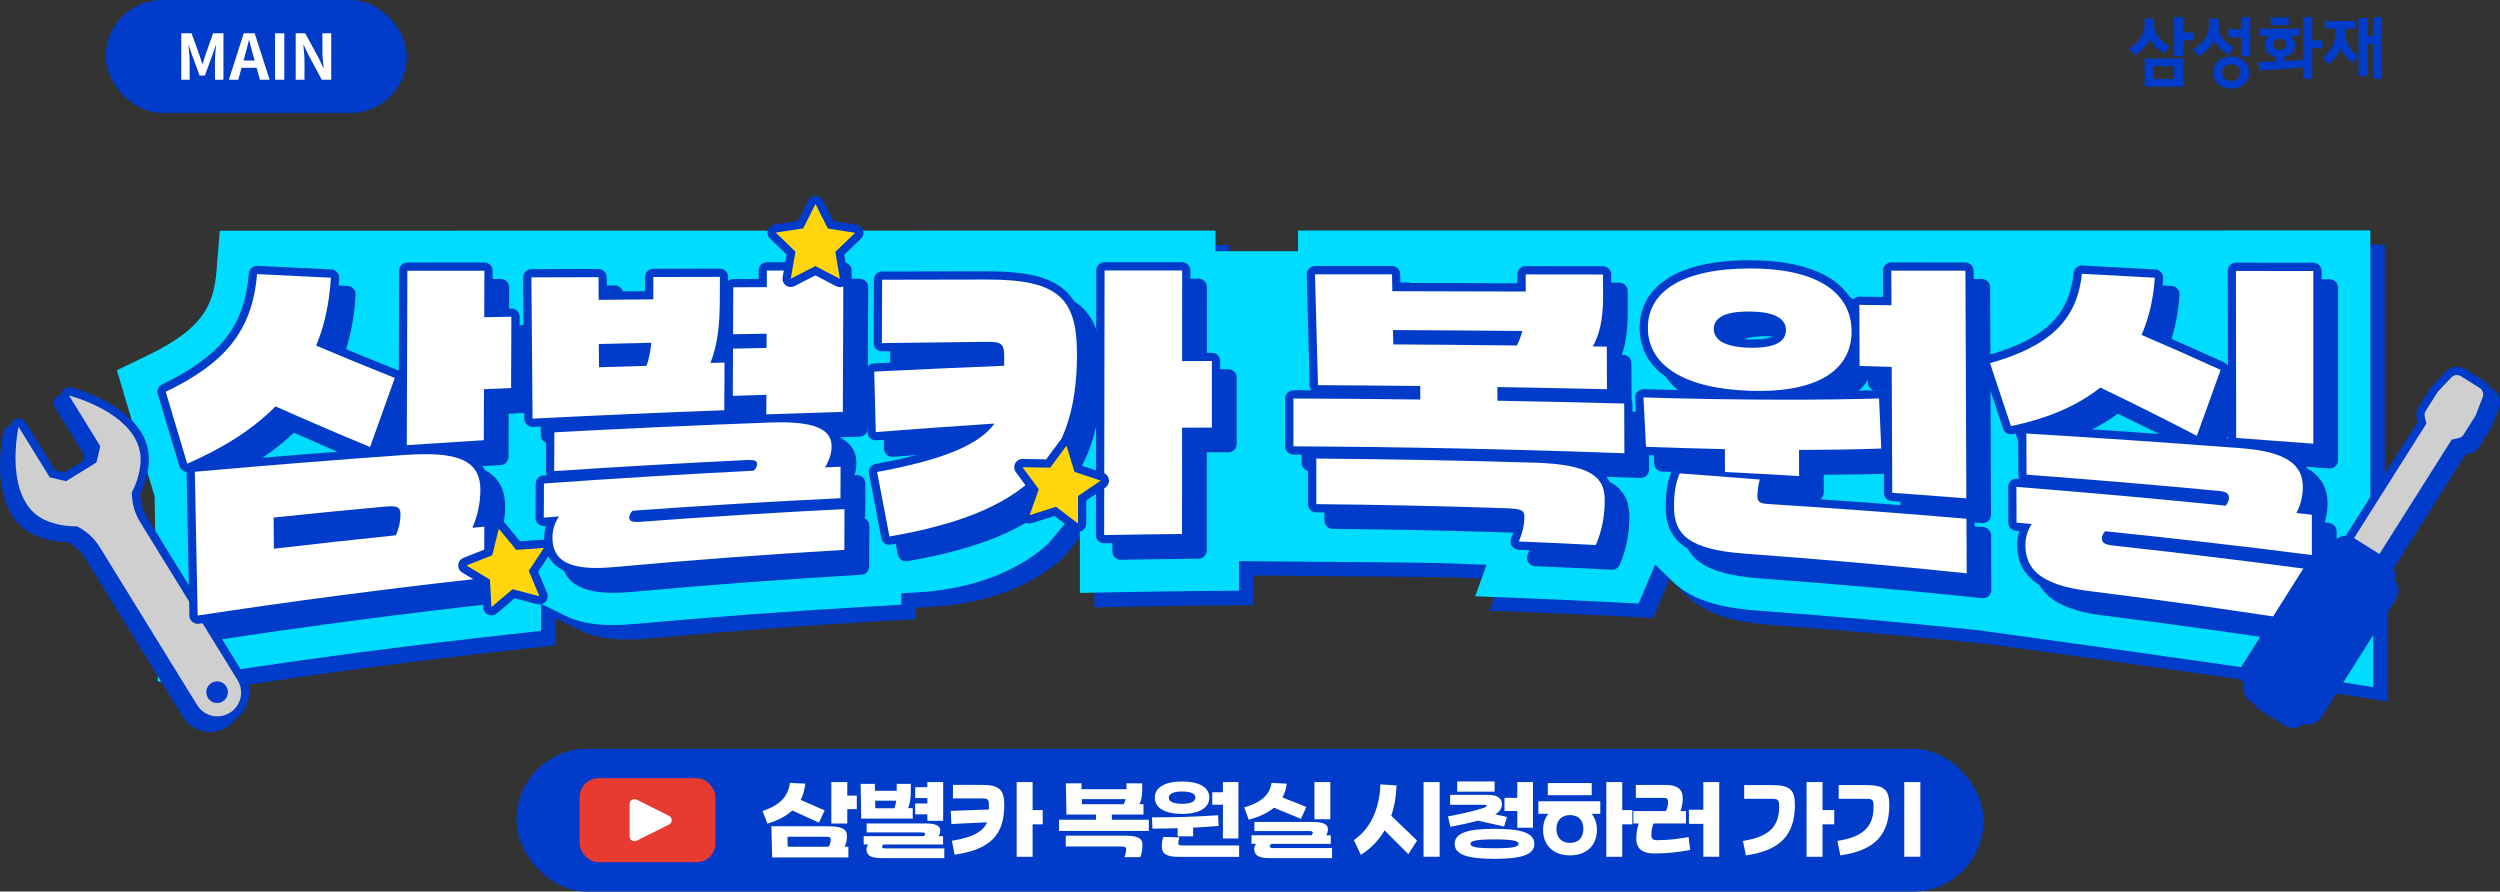 <?xml version="1.0" encoding="UTF-8"?><svg id="_레이어_2" xmlns="http://www.w3.org/2000/svg" viewBox="0 0 873.84 311.63"><rect x="0" y="0" width="873.84" height="311.63" fill="#333333" stroke="none"/><defs><style>.cls-1{fill:#e73a30;}.cls-2{fill:#fff;}.cls-3{fill:#ffd60b;}.cls-4{fill:#003cc9;}.cls-5{fill:#00dcff;}.cls-6{fill:#cfcfcf;}</style></defs><g id="_레이어_1-2"><path class="cls-4" d="M751.39,13.73c-.44,1-1.16,2.05-2.05,3-.92,1-2.05,1.87-3.21,2.57l-2-2.34c1.44-.82,2.8-1.95,3.82-3.39,1.03-1.41,1.67-3.05,1.67-4.9v-2.16h3.34v2.1c0,1.82.67,3.36,1.67,4.62,1,1.31,2.36,2.28,3.7,2.93l-1.8,2.44c-2.46-1.33-4.08-2.93-5.13-4.88ZM749.62,20.46h13.48v9.83h-13.48v-9.83ZM752.78,23.15v4.47h7.14v-4.47h-7.14ZM763.1,19.53h-3.18V5.98h3.18v5.39h3.72v2.7h-3.72v5.47Z"/><path class="cls-4" d="M775.84,16.71c-.9-.85-1.59-1.75-2-2.57-.39.92-1.08,1.93-1.98,2.88-.92.95-2.03,1.93-3.26,2.67l-1.98-2.39c1.57-1.03,2.98-2.21,3.93-3.57.95-1.33,1.54-2.88,1.54-4.62v-2.59h3.39v2.54c0,1.93.62,3.41,1.62,4.62.95,1.23,2.31,2.16,3.67,2.85l-1.8,2.49c-1.13-.62-2.23-1.41-3.13-2.31ZM784.42,29.47c-1.13.95-2.7,1.51-4.54,1.51s-3.39-.56-4.49-1.51c-1.13-1-1.77-2.39-1.77-4.11s.64-3.03,1.77-4.03c1.1-1,2.64-1.59,4.49-1.59s3.41.59,4.54,1.59c1.1,1,1.77,2.39,1.77,4.03s-.67,3.11-1.77,4.11ZM782.16,23.26c-.59-.51-1.36-.82-2.28-.82-1.85,0-3.13,1.18-3.13,2.93s1.28,2.95,3.13,2.95,3.18-1.18,3.18-2.95c0-.85-.36-1.59-.9-2.1ZM783.39,13.06h-4.49v-2.82h4.49v-4.26h3.18v13.68h-3.18v-6.6Z"/><path class="cls-4" d="M795.32,21.56v-1.69c-2.44-.54-3.77-2.26-3.77-4.31,0-1.13.56-2.23,1.49-3.03h-3.11v-2.54h13.81v2.54h-3c.92.82,1.46,1.93,1.46,3.08,0,2.03-1.23,3.7-3.67,4.24v1.57c2.18-.13,4.36-.28,6.52-.51V5.98h3.16v8.11h3.59v2.7h-3.59v10.73h-3.16v-4.06c-5.01.56-10.14.95-15.4,1.1l-.31-2.88c2,0,3.98-.05,5.98-.13ZM793.68,6.08h6.29v2.67h-6.29v-2.67ZM794.58,15.55c0,1.1.87,1.98,2.28,1.98s2.28-.87,2.28-1.98-.85-2-2.28-2-2.28.9-2.28,2Z"/><path class="cls-4" d="M820.87,15.94c.8,1.51,1.95,2.62,3.36,3.57l-1.9,2.44c-.9-.62-1.85-1.51-2.59-2.44-.8-.92-1.41-1.9-1.64-2.7-.72,2.26-2.26,4.08-4.21,5.62l-1.98-2.34c1.54-1.33,2.7-2.52,3.44-4.06.72-1.51,1.08-3.36,1.08-6.01h-3.75v-2.67h10.6v2.67h-3.67c0,2.49.44,4.39,1.26,5.9ZM829.44,15.4h-1.95v11.22h-3.08V6.29h3.08v6.42h1.95v-6.73h3.11v21.51h-3.11v-12.09Z"/><rect class="cls-4" x="36.93" y="0" width="105.27" height="39.48" rx="19.74" ry="19.74"/><path class="cls-2" d="M63.35,11.63h3.6l2.76,7.59c.35,1.01.66,2.08.99,3.14h.11c.35-1.05.64-2.13.99-3.14l2.7-7.59h3.6v16.23h-2.96v-6.78c0-1.53.24-3.79.39-5.33h-.09l-1.32,3.82-2.5,6.82h-1.86l-2.52-6.82-1.29-3.82h-.09c.15,1.53.42,3.79.42,5.33v6.78h-2.92V11.63Z"/><path class="cls-2" d="M89.69,23.69h-5.26l-1.14,4.17h-3.29l5.2-16.23h3.82l5.22,16.23h-3.4l-1.14-4.17ZM88.99,21.16l-.48-1.78c-.5-1.69-.94-3.55-1.42-5.31h-.09c-.42,1.78-.9,3.62-1.38,5.31l-.48,1.78h3.86Z"/><path class="cls-2" d="M96.14,11.63h3.24v16.23h-3.24V11.63Z"/><path class="cls-2" d="M103.37,11.63h3.31l4.71,8.64,1.62,3.51h.11c-.18-1.69-.42-3.84-.42-5.68v-6.47h3.07v16.23h-3.29l-4.69-8.68-1.64-3.49h-.11c.15,1.75.39,3.79.39,5.66v6.51h-3.07V11.63Z"/><path class="cls-4" d="M818.18,242.63c-25.91-4.1-120.32-17.13-121.26-17.26l-.14-.02c-25.61-2.69-51.57-4.99-77.22-6.86-12.5-.9-20.82-3.3-26.98-7.76-1.06-.77-2.06-1.61-2.97-2.49l-6.05-5.88-5.76,13.64-9.94-.51c-8.85-.45-17.84-.86-26.73-1.22l-20.46-.82,3.98-11-15.64-.58c-9.56-.23-33.13-.4-50.34-.53-6.14-.05-11.38-.08-14.71-.12l-5.82-.06v10.35l-14.07.12c-9.01.08-18.11.2-27.06.38l-14.51.28v-30.66l-10.23,12.53c-.11.13-14.11,16.14-46.75,17.94l-5.43.3v4.02s-13.35.77-13.35.77c-26.49,1.53-53.33,3.53-79.77,5.95-2.74.26-5.31.39-7.65.39-6.83,0-12.33-1.09-16.82-3.32l-8.3-4.13-.04,9.48-12.6,1.39c-33.11,3.64-66.6,8.03-99.54,13.06l-21.79,3.32-1.15-64.8-2.2-7.3c-2.52-8.34-5.06-16.82-7.54-25.2l-3.44-11.57,10.87-5.26c18.95-9.16,22.93-17.13,23.95-29.52l1.15-13.99,348.04-.05v7.2h28.83v-7.21l374.82-.05v95.66s-.5-.04-.5-.04v16.28l1.52.21v47.53l-16.43-2.6Z"/><path class="cls-5" d="M813.14,237.59c-25.91-4.1-120.32-17.13-121.26-17.26l-.14-.02c-25.61-2.69-51.57-4.99-77.22-6.86-12.5-.9-20.82-3.3-26.98-7.76-1.06-.77-2.06-1.61-2.97-2.49l-6.05-5.88-5.76,13.64-9.94-.51c-8.85-.45-17.84-.86-26.73-1.22l-20.46-.82,3.98-11-15.64-.58c-9.56-.23-33.13-.4-50.34-.53-6.14-.05-11.38-.08-14.71-.12l-5.82-.06v10.35l-14.07.12c-9.01.08-18.11.2-27.06.38l-14.51.28v-30.66l-10.23,12.53c-.11.13-14.11,16.14-46.75,17.94l-5.43.3v4.02s-13.35.77-13.35.77c-26.49,1.53-53.33,3.53-79.77,5.95-2.74.26-5.31.39-7.65.39-6.83,0-12.33-1.09-16.82-3.32l-8.3-4.13-.04,9.48-12.6,1.39c-33.11,3.64-66.6,8.03-99.54,13.06l-21.79,3.32-1.15-64.8-2.2-7.3c-2.52-8.34-5.06-16.82-7.54-25.2l-3.44-11.57,10.87-5.26c18.95-9.16,22.93-17.13,23.95-29.52l1.15-13.99,348.04-.05v7.2h28.83v-7.21l374.82-.05v95.66s-.5-.04-.5-.04v16.28l1.52.21v47.53l-16.43-2.6Z"/><path class="cls-4" d="M74.86,222.37c-.34,0-.67-.12-.93-.34-.32-.27-.5-.66-.51-1.07l-.99-50.26c-.01-.76.56-1.4,1.31-1.46,24.22-2.16,48.81-4.13,73.09-5.86,2.83-.2,5.3-.29,7.57-.29,8.71,0,14.24,1.48,17.41,4.67,2.24,2.25,3.32,5.31,3.3,9.37-.01,3.9-.7,7.75-2.04,11.48l1.84-.17s.09,0,.13,0c.36,0,.71.13.97.38.3.27.47.66.47,1.07l-.07,17.94c0,.73-.56,1.35-1.28,1.43-33.29,3.66-66.96,8.08-100.07,13.12-.07.01-.14.02-.22.02ZM102.91,195.94c13.33-1.56,26.84-3.05,40.2-4.42.78-1.93,1.19-3.96,1.2-5.92,0-.88-.14-1.09-.19-1.14-.05-.05-.36-.29-1.71-.29-.5,0-1.09.03-1.81.1-12.53,1.16-25.22,2.4-37.75,3.71l.06,7.97ZM71.23,169.3c-.21,0-.41-.04-.61-.13-.37-.17-.66-.5-.77-.89-2.51-8.3-5.01-16.68-7.53-25.14-.2-.68.12-1.4.75-1.71,20.86-10.09,29.58-21.29,31.12-39.96.06-.75.69-1.32,1.44-1.32.02,0,.05,0,.07,0,8.6.43,17.2.85,25.8,1.26.38.02.75.19,1,.48.26.29.39.67.37,1.05-.52,8.61-2.07,16.11-4.72,22.87,8.49,3.59,17.28,7.2,26.15,10.74.72.29,1.08,1.1.82,1.83-2.9,8.03-5.8,16.15-8.62,24.15-.13.37-.41.68-.77.84-.19.08-.39.12-.59.12-.19,0-.38-.04-.55-.11-10.99-4.56-21.81-9.2-32.19-13.81-7.78,7.63-17.8,14.06-30.59,19.64-.18.08-.38.12-.58.12ZM147.96,162.81c-.37,0-.72-.14-.99-.39-.29-.27-.46-.66-.46-1.06l.2-60.96c0-.79.65-1.44,1.44-1.44l26.93-.02c.38,0,.75.15,1.02.42.27.27.42.64.42,1.02l-.06,14.78s8.03-.14,8.04-.14c.38,0,.74.15,1.01.42.28.27.43.64.43,1.03l-.1,24.93c0,.77-.61,1.4-1.38,1.44-2.7.11-5.4.23-8.1.34l-.06,16.46c0,.76-.59,1.39-1.35,1.43-8.94.55-17.99,1.13-26.89,1.73-.03,0-.06,0-.1,0Z"/><path class="cls-4" d="M175.09,100.39c-.02,5.42-.04,10.83-.06,16.25,3.16-.05,6.32-.11,9.48-.16-.03,8.31-.07,16.62-.1,24.93-3.16.13-6.32.26-9.48.4-.02,5.94-.05,11.89-.07,17.83-8.97.55-17.94,1.12-26.9,1.73.06-20.32.13-40.64.2-60.96,8.98,0,17.95-.02,26.93-.02M95.63,101.57c8.6.43,17.2.85,25.8,1.26-.53,8.74-2.18,16.65-5.15,23.73,9.16,3.88,18.32,7.65,27.48,11.3-2.88,7.97-5.75,16.02-8.63,24.15-11.02-4.57-22.03-9.29-33.06-14.2-7.85,7.92-18.14,14.5-30.85,20.04-2.5-8.3-5.01-16.68-7.52-25.14,20.36-9.84,30.26-20.93,31.93-41.14M184.51,116.48h0M154.41,164.52c13.37,0,19.31,3.45,19.27,12.59-.02,4.41-.95,8.89-2.8,13.14,1.39-.13,2.78-.26,4.18-.39-.02,5.98-.05,11.96-.07,17.94-33.44,3.68-66.82,8.06-100.13,13.13-.33-16.73-.66-33.49-.99-50.26,24.33-2.17,48.69-4.12,73.07-5.86,2.71-.19,5.2-.29,7.47-.29M101.48,197.56c14.19-1.67,28.4-3.23,42.62-4.69,1.13-2.45,1.64-4.94,1.65-7.27,0-2.03-.62-2.88-3.34-2.88-.56,0-1.2.04-1.94.1-13.03,1.2-26.05,2.48-39.07,3.84.03,3.63.06,7.26.08,10.89M175.06,189.86h0M175.09,97.51h0l-26.93.02c-1.59,0-2.88,1.29-2.88,2.87v4.56s-.11,30.38-.11,30.38c-.11-.06-.22-.11-.34-.16-8.4-3.36-16.75-6.78-24.84-10.19,2.4-6.55,3.82-13.78,4.32-21.99.05-.77-.22-1.53-.73-2.1-.52-.57-1.24-.92-2.01-.95-8.75-.41-17.43-.84-25.79-1.26-.05,0-.1,0-.15,0-1.49,0-2.75,1.14-2.87,2.65-1.51,18.32-9.72,28.83-30.31,38.78-1.27.61-1.91,2.06-1.51,3.42,2.48,8.34,5.01,16.81,7.53,25.15.24.79.8,1.44,1.55,1.78.31.14.64.23.97.26l.99,50.26c.02.83.39,1.61,1.03,2.15.52.44,1.18.68,1.86.68.14,0,.29-.01.43-.03,33.09-5.04,66.74-9.46,100.01-13.12,1.46-.16,2.56-1.39,2.57-2.85l.07-17.82s0-.09,0-.13c0-1.57-1.25-2.85-2.82-2.88.94-3.22,1.42-6.52,1.44-9.86.02-4.46-1.2-7.86-3.72-10.39-1.62-1.63-3.71-2.84-6.41-3.67,2.87-.18,5.75-.36,8.61-.53,1.52-.09,2.7-1.35,2.71-2.87l.06-15.08c2.24-.1,4.49-.19,6.73-.28,1.54-.06,2.76-1.33,2.76-2.87l.03-6.38.07-18.43s0-.09,0-.13c0-1.59-1.29-2.88-2.88-2.88h0s-.03,0-.05,0c-2.18.04-4.36.07-6.54.11l.05-12.11v-1.2c0-.77-.3-1.5-.84-2.05-.54-.54-1.28-.85-2.04-.85h0ZM175.09,103.27h0,0ZM138,162.56c2.36-6.68,4.76-13.4,7.15-20.03l-.06,18.83c0,.23.03.46.08.69-2.39.17-4.78.34-7.17.52h0ZM79.22,167.3c9.41-4.71,17.14-10,23.47-16.05,8.94,3.97,18.21,7.95,27.62,11.89-17.03,1.28-34.14,2.68-51.09,4.17h0ZM104.3,189.27c12.1-1.25,24.34-2.45,36.43-3.57.67-.06,1.22-.09,1.68-.09.18,0,.33,0,.46.01,0,1.51-.28,3.06-.79,4.56-12.54,1.29-25.21,2.69-37.73,4.14v-1.88s-.04-3.17-.04-3.17h0Z"/><path class="cls-4" d="M214.3,205.74c-6.71,0-11.27-1.31-13.95-4-1.97-1.98-2.92-4.64-2.91-8.13,0-2.01.39-3.86,1.19-5.69l-2.66.22s-.08,0-.12,0c-.36,0-.71-.14-.98-.38-.3-.27-.46-.66-.46-1.06l.05-11.94c0-.75.59-1.38,1.34-1.43,24.12-1.73,48.59-3.22,72.76-4.44.33-.44.38-.71.38-.81-.17-.04-.52-.09-1.17-.09-.32,0-.69.01-1.09.03-22.28,1.07-44.86,2.37-67.11,3.86-.03,0-.06,0-.1,0-.37,0-.72-.14-.99-.39-.29-.27-.46-.66-.46-1.06l.06-13.55c0-.76.6-1.39,1.36-1.43,25.04-1.35,50.45-2.51,75.52-3.44,1.27-.05,2.47-.07,3.61-.07,8.81,0,14.23,1.32,17.06,4.15,1.49,1.49,2.24,3.41,2.23,5.71,0,1.9-.44,3.82-1.3,5.8,0,0,2.98-.12,3-.12.37,0,.73.14,1,.4.28.27.44.65.44,1.04l-.04,11.01c0,.77-.61,1.4-1.37,1.43-23.92,1.14-48.15,2.59-72.04,4.32-.33.44-.39.71-.41.96.17.05.54.12,1.27.12h0c.37,0,.79-.02,1.25-.05,23.61-1.77,47.56-3.26,71.2-4.43.02,0,.05,0,.07,0,.37,0,.73.14,1,.4.29.27.45.65.45,1.05l-.05,14.26c0,.76-.6,1.39-1.36,1.43-26.65,1.54-53.63,3.55-80.2,5.99-2.35.22-4.53.33-6.48.33ZM191.91,153.53c-.37,0-.72-.14-.99-.39-.29-.27-.45-.64-.45-1.04l-.41-49.38c0-.38.15-.75.42-1.03.27-.27.64-.43,1.02-.43,0,0,23.46-.07,23.46-.07.79,0,1.43.64,1.44,1.43l.06,6.49c5.4-.05,10.81-.1,16.21-.15l.03-6.38c0-.79.65-1.43,1.44-1.43,0,0,23.26-.05,23.26-.05.38,0,.75.15,1.02.42.27.27.42.64.42,1.02l-.03,7.87c-.04,9.19-.77,15.09-2.63,20.71,0,0,2.82-.07,2.83-.07.38,0,.74.15,1.01.41.28.27.43.65.43,1.04l-.07,16.66c0,.77-.62,1.41-1.39,1.43-22.24.82-44.78,1.81-67,2.94-.02,0-.05,0-.07,0ZM216.56,132.65c4.71-.14,9.43-.28,14.14-.42.48-1.56.83-3.25,1.09-5.18-5.09.11-10.19.23-15.28.35l.04,5.25ZM273.62,152.04c-.37,0-.73-.15-1-.41-.28-.27-.44-.65-.44-1.04l.02-5.35c-3.41.11-6.83.21-10.24.33-.02,0-.03,0-.05,0-.38,0-.74-.15-1-.41-.28-.27-.44-.65-.44-1.04l.07-16.52c0-.78.63-1.42,1.41-1.43,3.44-.07,6.89-.14,10.33-.21v-2.1c-3.41.05-10.27.17-10.28.17-.38,0-.74-.15-1.01-.42-.28-.27-.43-.64-.43-1.03l.07-16.41c0-.79.64-1.43,1.43-1.44l10.3-.05.02-4.38c0-.79.65-1.44,1.44-1.44h26.73c.38-.01.75.14,1.02.41.27.27.42.64.42,1.02l-.19,49.42c0,.78-.62,1.41-1.4,1.44-8.88.26-17.87.56-26.74.87-.02,0-.03,0-.05,0Z"/><path class="cls-4" d="M300.55,100.31c-.06,16.47-.12,32.94-.19,49.42-8.92.26-17.83.55-26.75.87,0-2.28.02-4.56.03-6.84-3.91.12-7.82.24-11.74.37.02-5.51.05-11.01.07-16.52,3.91-.08,7.82-.16,11.73-.23,0-1.66.01-3.32.02-4.98-3.91.06-7.82.13-11.73.19.02-5.47.05-10.94.07-16.41,3.91-.02,7.82-.04,11.73-.05,0-1.93.02-3.87.02-5.8,8.91,0,17.82,0,26.73-.01M257.4,102.54h0M257.4,102.54c-.01,2.62-.02,5.24-.03,7.87-.04,9.44-.78,15.74-3.26,22.21,1.63-.04,3.26-.08,4.9-.12-.02,5.55-.05,11.1-.07,16.66-22.35.83-44.69,1.81-67.02,2.94-.14-16.45-.27-32.91-.41-49.38,7.82-.02,15.64-.05,23.46-.07.02,2.64.05,5.29.07,7.93,6.36-.06,12.72-.12,19.07-.18.01-2.6.02-5.2.03-7.8,7.75-.02,15.5-.04,23.26-.05M233.43,125.58c-6.12.13-12.24.27-18.36.42.02,2.71.05,5.43.07,8.14,5.54-.17,11.08-.34,16.63-.5.83-2.38,1.35-4.96,1.67-8.06M278.6,153.38c13.19,0,17.86,3.06,17.84,8.41,0,2.35-.73,4.72-2.27,7.35,1.8-.08,3.61-.15,5.41-.23-.01,3.67-.03,7.34-.04,11.01-24.24,1.16-48.48,2.61-72.69,4.37-.82.92-1.13,1.59-1.13,2.45,0,.99.7,1.47,2.71,1.47.4,0,.85-.02,1.36-.06,23.7-1.78,47.43-3.25,71.16-4.43-.02,4.75-.04,9.51-.05,14.26-26.77,1.55-53.53,3.54-80.25,5.99-2.34.22-4.45.33-6.35.33-11.56,0-15.44-3.94-15.42-10.68,0-2.42.63-4.79,2.27-7.35-1.77.14-3.53.29-5.3.44.02-3.98.03-7.96.05-11.94,24.43-1.75,48.89-3.24,73.35-4.47.82-.87,1.13-1.61,1.13-2.24,0-1.15-.66-1.51-2.61-1.51-.34,0-.73.01-1.16.03-22.39,1.08-44.77,2.36-67.13,3.86.02-4.52.04-9.03.06-13.55,25.15-1.36,50.32-2.51,75.5-3.44,1.25-.04,2.44-.07,3.56-.07M299.58,168.91h0M300.55,97.43h-26.73c-1.59.01-2.87,1.3-2.88,2.88v2.95s-8.89.04-8.89.04c-.68,0-1.3.24-1.79.63v-1.26s0-.09,0-.13c0-1.59-1.29-2.88-2.88-2.88h-.01c-7.75.02-15.51.04-23.26.05-1.58,0-2.87,1.29-2.88,2.87l-.02,4.31v.65c-4.45.04-8.9.08-13.35.13v-.94s-.04-4.1-.04-4.1c-.01-1.58-1.3-2.86-2.88-2.86h0c-7.82.02-15.64.04-23.46.07-.77,0-1.5.31-2.04.86-.54.55-.84,1.28-.83,2.05l.38,45.15.04,4.23c0,.79.33,1.53.91,2.07.54.51,1.24.79,1.98.79.05,0,.1,0,.15,0,1.87-.09,3.74-.19,5.61-.28-.62.53-1.01,1.31-1.02,2.19l-.03,6.79-.03,6.76c0,.49.12.96.34,1.38-.42.03-.84.06-1.25.09-1.5.11-2.67,1.36-2.68,2.86l-.05,11.94c0,.81.33,1.58.93,2.13.53.49,1.23.77,1.96.77.08,0,.16,0,.24-.01.15-.01.3-.02.45-.04-.36,1.32-.54,2.67-.54,4.07-.01,3.84,1.1,6.92,3.33,9.15,2.97,2.98,7.87,4.43,14.98,4.43,2,0,4.22-.11,6.62-.34,26.55-2.43,53.52-4.44,80.15-5.98,1.52-.09,2.71-1.34,2.72-2.87l.05-13.2v-1.06c0-.79-.32-1.55-.89-2.1-.23-.22-.49-.4-.78-.53.16-.36.25-.76.26-1.18l.02-5.5.02-5.38s0-.09,0-.13c0-1.59-1.29-2.88-2.88-2.88h-.02s0,0,0,0h0s-.08,0-.11,0c-.25.01-.51.02-.77.03.43-1.43.64-2.85.65-4.26.01-2.69-.88-4.96-2.65-6.73-.88-.88-1.96-1.63-3.28-2.25,2.36-.07,4.71-.14,7.06-.21,1.55-.05,2.79-1.32,2.8-2.87l.06-15.96.13-33.45c0-.77-.3-1.5-.84-2.05-.54-.54-1.28-.85-2.04-.85h0ZM300.55,103.2h0,0ZM257.4,105.42h0,0ZM258.13,129.63c.54-1.92.95-3.85,1.26-5.82.14.31.34.59.59.84.18.18.38.33.59.45-.88.49-1.47,1.43-1.47,2.5v2.01s-.07,0-.1,0c-.02,0-.05,0-.07,0l-.8.02h0ZM217.97,128.81c4.05-.09,8.09-.19,12.14-.28-.15.8-.31,1.56-.5,2.29-3.87.11-7.74.23-11.61.35v-1.09s-.02-1.27-.02-1.27h0ZM261.91,147.01s.06,0,.09,0c2.92-.1,5.83-.19,8.75-.28l-.02,3.86s0,.09,0,.14c-3.23.12-6.45.25-9.69.38.47-.51.76-1.19.76-1.94v-2.15s.07,0,.1,0h0Z"/><path class="cls-4" d="M316.65,194.73c-.68,0-1.28-.48-1.41-1.17-1.44-7.5-2.88-15.02-4.31-22.55-.07-.38,0-.77.23-1.08.22-.32.55-.53.93-.6,19.58-3.58,31.79-8.02,37.9-13.83-12.8.85-25.57,1.78-37.99,2.74-.04,0-.07,0-.11,0-.36,0-.7-.13-.97-.37-.29-.26-.46-.64-.47-1.03l-.54-21.14c-.02-.78.59-1.44,1.37-1.48,14.4-.7,29.22-1.36,44.07-1.97v-1.7c0-1.27-.05-2.78-.55-3.28-.5-.5-2.09-.57-3.58-.57h-.52c-12.16.12-24.48.27-36.63.44,0,0-.01,0-.02,0-.38,0-.74-.15-1.01-.42-.28-.27-.43-.64-.43-1.03l.08-22.14c0-.79.65-1.43,1.44-1.44,12.24-.03,24.48-.05,36.73-.07h.13c13.93,0,21.93,2.06,26.74,6.87,4.19,4.2,5.97,10.42,5.95,20.81-.03,19.67-4.82,33.54-15.09,43.66-10.41,10.27-26.83,17.05-51.66,21.33-.08.01-.17.02-.25.02ZM391.7,194.23c-.38,0-.74-.15-1.01-.41-.28-.27-.43-.64-.43-1.03l.14-92.5c0-.8.65-1.44,1.44-1.44h27.13c.38,0,.75.15,1.02.42.27.27.42.64.42,1.02l-.02,30.24c2.99,0,8.97-.02,8.97-.02.38,0,.75.15,1.02.42.27.27.42.64.42,1.02v23.26c0,.79-.65,1.44-1.45,1.44-3,0-5.99.02-8.99.03l-.02,35.73c0,.79-.64,1.43-1.43,1.44-9.02.08-18.17.2-27.2.38,0,0-.02,0-.03,0Z"/><path class="cls-4" d="M418.98,100.28h0M418.98,100.28c0,10.56-.01,21.12-.02,31.69,3.47-.01,6.94-.02,10.41-.02,0,7.75,0,15.51,0,23.26-3.47,0-6.95.02-10.42.04,0,12.39-.02,24.77-.02,37.16-9.07.08-18.14.2-27.21.38.05-30.83.09-61.67.14-92.5,9.04,0,18.09,0,27.13,0M350.96,103.48c24.89,0,31.28,6.6,31.25,26.24-.06,37.27-17.17,55.23-65.55,63.57-1.44-7.5-2.88-15.02-4.31-22.55,23.71-4.34,35.89-9.75,41.01-16.92-13.83.91-27.65,1.9-41.48,2.97-.18-7.05-.36-14.09-.54-21.14,15.14-.74,30.29-1.41,45.43-2.03,0-1.02,0-2.05,0-3.07.01-4.59-.94-5.3-5.58-5.3-.17,0-.35,0-.53,0-12.21.12-24.43.27-36.64.44.03-7.38.05-14.76.08-22.14,12.24-.03,24.48-.05,36.72-.07h.13M418.99,97.4h-27.14c-1.59,0-2.88,1.29-2.88,2.88l-.14,92.5c0,.78.31,1.52.86,2.06.54.53,1.27.83,2.02.83.02,0,.04,0,.06,0,9.01-.18,18.16-.3,27.18-.38,1.58-.01,2.86-1.3,2.86-2.88v-18.58s.02-15.71.02-15.71c2.52-.01,5.03-.02,7.55-.03,1.59,0,2.88-1.29,2.88-2.88v-11.12s0-12.14,0-12.14c0-.77-.3-1.5-.85-2.04-.54-.54-1.27-.84-2.04-.84h0c-2.51,0-5.02,0-7.53.01v-12.95s.02-15.72.02-15.72c0-.04,0-.08,0-.12,0-1.59-1.29-2.88-2.88-2.88h0ZM418.98,103.17h0,0ZM350.96,100.59v2.88-2.88h-.13c-12.24.02-24.49.04-36.73.07-1.59,0-2.87,1.29-2.88,2.87l-.07,20.5v1.65c0,.77.3,1.52.85,2.06.54.53,1.27.83,2.03.83.01,0,.03,0,.04,0,12.15-.17,24.48-.32,36.63-.44h.5c1.6,0,2.26.1,2.53.18.07.25.17.85.17,2.23v.24s0,.08,0,.08c-14.41.59-28.76,1.24-42.7,1.92-1.56.08-2.78,1.39-2.74,2.95l.54,21.14c.02.79.36,1.54.95,2.07.53.48,1.22.74,1.93.74.07,0,.15,0,.22,0,10.91-.85,22.07-1.66,33.29-2.42-6.63,4.27-17.58,7.73-33.57,10.66-.76.14-1.42.57-1.86,1.21-.43.63-.6,1.41-.45,2.17,1.44,7.53,2.88,15.05,4.31,22.55.26,1.38,1.47,2.34,2.83,2.34.16,0,.33-.01.49-.04,48.83-8.42,67.88-27.04,67.95-66.41.02-10.8-1.89-17.33-6.37-21.83-5.11-5.11-13.41-7.3-27.75-7.3h0Z"/><path class="cls-4" d="M563.48,197.71c-8.91-.46-17.96-.87-26.87-1.23-.47-.02-.9-.27-1.16-.66-.25-.4-.3-.89-.12-1.33,1.26-3.03,1.81-5.55,1.81-8.15,0-.84,0-1.31-4.75-1.47-22.07-.74-44.46-1.23-66.53-1.44-.79,0-1.43-.65-1.43-1.44v-15.95c-.01-.38.14-.75.41-1.02.27-.27.63-.42,1.02-.42,0,0,0,0,.01,0,25.34.2,51.04.68,76.38,1.44,18.57.57,25.82,4.57,25.86,14.3.02,6.15-.94,11.08-3.22,16.49-.23.54-.75.88-1.33.88-.02,0-.05,0-.07,0ZM573.49,165.65c-38.34-1.41-77.24-2.23-115.62-2.42-.79,0-1.43-.65-1.43-1.44v-16.72c0-.38.14-.75.41-1.02.27-.27.64-.42,1.02-.42h0c14.22.05,28.64.17,42.88.34v-1.85c-11.41-.13-22.95-.22-34.32-.27-.78,0-1.41-.62-1.43-1.4l-1.05-38.75c-.01-.39.14-.77.41-1.04s.64-.44,1.03-.44h26.93c.79.01,1.43.64,1.44,1.42l.08,4.49c14.59.03,29.18.07,43.77.12v-4.54c-.01-.38.14-.75.41-1.02.27-.27.64-.42,1.02-.42l27.03.03c.79,0,1.44.64,1.44,1.44l.03,7.39c.02,6.83-.85,12.1-2.73,16.35l2.6.04c.79.01,1.42.65,1.42,1.44l.05,14.88c0,.39-.15.76-.43,1.03-.27.26-.63.41-1.01.41-.01,0-.02,0-.03,0-12.2-.28-24.58-.53-36.81-.73v1.89c14.25.26,28.68.59,42.92.97.78.02,1.4.66,1.4,1.44l.06,17.37c0,.39-.16.77-.44,1.04-.27.26-.63.41-1,.41-.02,0-.04,0-.05,0ZM494.18,124.71c13.58.09,27.33.21,40.89.36.31-.66.6-1.39.87-2.19-13.85-.13-27.9-.23-41.81-.3l.05,2.13Z"/><path class="cls-4" d="M465.39,101.65c8.98,0,17.95,0,26.93,0,.04,1.97.07,3.93.11,5.9,15.54.03,31.08.07,46.63.12,0-2-.01-3.99-.02-5.99,9.01,0,18.02.02,27.03.03l.03,7.39c.03,8.6-1.38,13.85-3.61,17.75,1.63.02,3.27.05,4.9.07.02,4.96.04,9.92.05,14.88-12.76-.29-25.52-.54-38.29-.75,0,1.59,0,3.18.01,4.77,14.77.27,29.55.6,44.32,1,.02,5.79.04,11.58.06,17.37-38.54-1.42-77.1-2.23-115.67-2.42,0-5.57,0-11.15-.01-16.72,14.78.05,29.56.17,44.33.36,0-1.58,0-3.15,0-4.73-11.91-.13-23.83-.23-35.75-.29-.35-12.92-.7-25.84-1.05-38.75M535.95,126.52c.81-1.49,1.42-3.18,1.92-5.07-15.07-.14-30.14-.25-45.22-.32.04,1.67.07,3.34.11,5.01,14.39.09,28.79.22,43.18.38M465.85,166.04c25.45.2,50.9.68,76.35,1.44,19.82.6,24.43,5.18,24.46,12.86.02,6.17-.98,10.88-3.11,15.93-8.96-.46-17.92-.87-26.89-1.23,1.22-2.94,1.92-5.71,1.92-8.71,0-2.1-.93-2.73-6.14-2.91-22.18-.75-44.37-1.23-66.57-1.44,0-5.32,0-10.63-.01-15.95M465.39,98.77c-.78,0-1.52.31-2.07.87s-.84,1.31-.82,2.09l1.05,38.75c.02.65.25,1.25.63,1.72-2.11-.01-4.21-.02-6.32-.03h-.01c-.76,0-1.49.3-2.04.84-.54.54-.85,1.28-.85,2.04v16.72c.01,1.59,1.29,2.87,2.88,2.88,1.81,0,3.62.02,5.44.03-.22.41-.33.87-.33,1.34v15.95c.02,1.58,1.29,2.86,2.87,2.88,22.07.21,44.44.7,66.5,1.44,1.87.06,2.85.19,3.35.29-.03,2.32-.56,4.59-1.7,7.34-.36.87-.27,1.86.23,2.66.51.79,1.37,1.29,2.31,1.33,8.91.36,17.95.77,26.86,1.23.05,0,.1,0,.15,0,1.15,0,2.2-.69,2.66-1.76,2.36-5.6,3.36-10.7,3.34-17.06-.03-7.11-3.59-11.5-11.78-13.8,5.23.17,10.46.35,15.68.54.04,0,.07,0,.11,0,.75,0,1.47-.29,2-.81.56-.55.88-1.3.88-2.08l-.06-17.37c0-1.56-1.25-2.83-2.81-2.87-1.35-.04-2.71-.07-4.07-.11.54-.54.84-1.28.83-2.04l-.03-7.44-.03-7.44c0-1.57-1.27-2.85-2.84-2.87h-.51c1.42-4.07,2.09-8.94,2.07-14.95v-3.69s-.03-3.69-.03-3.69c0-1.59-1.29-2.87-2.88-2.87-9.01-.01-18.02-.02-27.03-.03h0c-.77,0-1.5.3-2.04.85-.54.54-.84,1.28-.84,2.04v3.09c-13.54-.05-27.27-.08-40.9-.11l-.06-3.08c-.03-1.57-1.31-2.83-2.88-2.83-8.98,0-17.95,0-26.93,0h0Z"/><path class="cls-4" d="M693.03,207.61c-25.7-2.7-51.81-5.01-77.58-6.89-18.67-1.35-25.96-6.28-26.01-17.57-.02-5.27.63-9.13,2.12-12.5.23-.53.75-.86,1.32-.86.04,0,.07,0,.1,0,4.75.34,9.52.7,14.28,1.06,0-.03,0-.23,0-.23l-.03-6.46c-8.84-.2-17.64-.47-26.18-.79-.75-.03-1.35-.62-1.39-1.37l-.88-17.27c-.02-.4.13-.79.41-1.08.27-.28.64-.43,1.03-.43.01,0,.03,0,.04,0,17.39.53,34.2.8,49.95.8,11.41,0,22.28-.14,32.3-.43.01,0,.03,0,.04,0,.77,0,1.4.6,1.44,1.38l.79,17.5c.02.38-.12.76-.38,1.04-.26.28-.62.45-1.01.46-7.95.29-16.68.45-27.37.49l.03,7.67c0,.4-.16.78-.45,1.05-.27.25-.62.4-.99.4-.03,0-.06,0-.08,0-4.09-.24-8.21-.47-12.33-.69.09.26.11.55.04.83-.52,2.03-.76,3.76-.75,5.46,0,.96,0,1.16,2.84,1.34,22.88,1.43,46.05,3.16,68.88,5.12.74.06,1.31.68,1.32,1.43l.08,19.08c0,.41-.17.8-.47,1.07-.27.24-.61.37-.97.37-.05,0-.1,0-.15,0ZM692.96,181.39c-8.59-.68-17.29-1.33-25.88-1.94-.75-.05-1.34-.68-1.34-1.43l-.18-42.61c-3.28-.1-6.55-.2-9.83-.3-.78-.02-1.4-.66-1.4-1.43l-.04-9.67c-.46,4.45-2.24,8.25-5.31,11.34-5.63,5.65-15.14,8.52-28.27,8.52-1.04,0-2.11-.02-3.2-.06-23.58-.78-37.14-9.3-37.2-23.37-.02-5.11,1.75-9.49,5.26-13.02,5.99-6.03,16.99-9.23,31.8-9.25h.23c22,0,35.19,7.58,36.67,20.9l-.03-6.73c0-.39.15-.76.43-1.03.27-.27.64-.42,1.02-.42,0,0,9.77.11,9.77.11l-.05-10.62c0-.38.15-.75.42-1.02.27-.27.64-.42,1.02-.42l25.91.02c.79,0,1.44.64,1.44,1.44l.32,79.57c0,.4-.17.79-.46,1.06-.27.25-.62.38-.98.38-.04,0-.08,0-.11,0ZM616.92,116.1c-6.17,0-8.71,1.25-9.75,2.29-.62.63-.92,1.39-.92,2.35.02,4.05,6.14,5.03,11.27,5.13.31,0,.61,0,.9,0,5.73,0,8.16-1.22,9.18-2.25.66-.66.97-1.47.97-2.48-.01-3.27-3.76-4.96-11.15-5.04h-.5Z"/><path class="cls-4" d="M617.6,99.6c23.41,0,35.31,8.49,35.37,21.94.05,12.89-10.78,20.88-32.26,20.88-1.03,0-2.08-.02-3.15-.05-23.68-.78-35.75-9.21-35.8-21.94-.05-12.73,11.96-20.78,35.62-20.82.07,0,.15,0,.23,0M618.42,127.32c8.02,0,11.61-2.31,11.59-6.18-.02-4.02-3.9-6.39-12.58-6.48-.17,0-.35,0-.52,0-8.41,0-12.12,2.23-12.11,6.08.02,3.93,3.9,6.39,12.68,6.57.32,0,.63.01.93.01M666.85,100.36c8.64,0,17.27.01,25.91.02.11,26.52.21,53.05.32,79.57-8.63-.68-17.26-1.33-25.9-1.94-.06-14.67-.12-29.33-.19-44-3.74-.12-7.48-.23-11.22-.34-.03-7.12-.06-14.23-.09-21.35,3.74.04,7.48.08,11.22.13-.02-4.03-.03-8.06-.05-12.09M580.21,144.68c16.04.49,33.1.8,50,.8,10.95,0,21.84-.13,32.34-.43.26,5.83.53,11.67.79,17.5-9.38.34-18.97.47-28.76.5.01,3.04.03,6.07.04,9.11-8.64-.5-17.28-.97-25.93-1.4-.01-2.67-.02-5.33-.03-8-9.39-.21-18.58-.48-27.57-.82-.29-5.76-.59-11.51-.88-17.27M592.87,171.24c9.33.67,18.65,1.39,27.98,2.14-.5,1.96-.8,3.83-.79,5.82,0,1.99.73,2.56,4.2,2.77,22.97,1.44,45.92,3.15,68.85,5.12.03,6.36.05,12.72.08,19.08-25.85-2.71-51.73-5.01-77.63-6.89-19.61-1.42-24.64-6.79-24.67-16.14-.02-5.03.58-8.69,1.99-11.92M617.6,96.72h-.23c-15.42.03-26.46,3.28-32.82,9.68-3.79,3.81-5.7,8.53-5.68,14.04.04,10.37,6.81,17.9,19.12,21.81-5.81-.12-11.72-.27-17.69-.45-.03,0-.06,0-.09,0-.77,0-1.52.31-2.06.87-.56.58-.86,1.36-.82,2.16l.75,14.69.13,2.58c.08,1.49,1.28,2.68,2.77,2.73,8.1.3,16.43.56,24.8.76l.02,3.73c-4.24-.32-8.49-.64-12.73-.94-.07,0-.14,0-.21,0-1.14,0-2.18.67-2.64,1.72-1.57,3.57-2.26,7.6-2.24,13.09.05,12.09,7.97,17.6,27.35,19,25.76,1.87,51.84,4.19,77.53,6.88.1.01.2.02.3.02.71,0,1.4-.26,1.93-.74.61-.55.95-1.33.95-2.15l-.08-19.01v-.08c0-1.49-1.15-2.73-2.64-2.86-22.84-1.97-46.02-3.69-68.91-5.13-.71-.04-1.18-.1-1.49-.15.01-1.42.21-2.84.62-4.52,3.64.2,7.28.4,10.89.61.06,0,.11,0,.17,0,.74,0,1.45-.28,1.98-.79.58-.55.9-1.31.9-2.1l-.02-4.55v-1.67c10.04-.06,18.35-.21,25.96-.49.27-.01.54-.06.8-.14l.05,12.73c0,1.51,1.17,2.76,2.68,2.86,8.59.61,17.3,1.26,25.87,1.94.08,0,.15,0,.23,0,.72,0,1.43-.27,1.96-.77.59-.55.93-1.32.92-2.12l-.21-53.8-.1-25.78c0-1.59-1.29-2.87-2.88-2.87l-25.9-.02h0c-.77,0-1.5.31-2.05.85-.54.54-.85,1.28-.84,2.05l.04,9.16c-2.76-.03-5.53-.06-8.29-.09-.01,0-.02,0-.03,0-.76,0-1.49.3-2.03.84-.18.18-.34.38-.46.6-5.13-9.12-17.48-14.16-35.58-14.16h0ZM618.42,124.44c-.28,0-.57,0-.87,0-2.96-.06-9.84-.55-9.86-3.7,0-.72.25-1.07.5-1.32.56-.56,2.53-1.87,8.72-1.87.16,0,.32,0,.49,0,3.63.04,9.71.56,9.72,3.61,0,.63-.16,1.07-.55,1.46-.55.55-2.44,1.83-8.16,1.83h0ZM639.73,142.56c4.2-1.48,7.63-3.54,10.27-6.2,1.12-1.13,2.08-2.34,2.89-3.64v.97c.01,1.55,1.25,2.82,2.8,2.87,2.81.08,5.62.17,8.43.25l.02,5.84c-.46-.3-1.01-.48-1.59-.48-.03,0-.05,0-.08,0-7.18.2-14.8.33-22.74.39h0Z"/><path class="cls-4" d="M815.36,225c-.08,0-.15,0-.23-.02-26.34-4.17-53.12-7.95-79.57-11.24-16.08-2.01-23.26-7.37-23.29-17.39,0-2.22.43-4.26,1.32-6.2l-3.1-.29c-.74-.07-1.31-.69-1.31-1.43l-.05-12.5c0-.4.17-.79.46-1.06.27-.25.62-.38.98-.38.04,0,.08,0,.11,0,24.03,1.9,48.36,4.08,72.33,6.48.27-.49.41-.88.41-1.21,0-.44,0-.79-2.66-1.04-22.12-2.07-44.58-3.97-66.75-5.64-.75-.06-1.33-.68-1.33-1.43l-.05-14.37c0-.4.16-.78.45-1.05.27-.25.62-.39.99-.39.03,0,.06,0,.09,0,25.01,1.51,50.33,3.24,75.27,5.16,15.48,1.17,22.69,5.9,22.69,14.87,0,2.78-.51,5.46-1.53,7.98l3.4.37c.73.08,1.28.7,1.28,1.43v14.09c0,.41-.18.81-.49,1.08-.26.23-.6.36-.95.36-.06,0-.12,0-.18-.01-23.66-3.02-47.69-5.78-71.44-8.23-.21.35-.31.7-.31,1.07,0,.29,0,.7,2.89,1.01,23.51,2.56,47.32,5.46,70.76,8.62.71.1,1.25.71,1.25,1.43v18.48c0,.42-.18.82-.5,1.1-.26.22-.6.35-.94.35ZM814.23,162.3c-8.92-.7-17.99-1.38-26.95-2.02-.75-.05-1.34-.68-1.34-1.44l-.08-58.37c0-.38.15-.75.42-1.02.27-.27.64-.42,1.02-.42,0,0,27.03.03,27.03.03.79,0,1.44.65,1.44,1.44v60.36c0,.4-.17.79-.46,1.06-.27.25-.62.38-.98.38-.04,0-.07,0-.11,0ZM773.65,159.55c-.23,0-.46-.05-.67-.16-10.67-5.56-21.73-11.1-32.9-16.47-8,6.16-18.47,10.6-31.13,13.21-.1.02-.2.03-.29.03-.61,0-1.17-.39-1.37-.99-2.44-7.39-4.88-14.73-7.32-22.01-.12-.37-.09-.78.09-1.13.18-.35.5-.61.88-.71,20.46-5.76,29.46-14.45,31.07-29.99.08-.74.7-1.29,1.43-1.29.03,0,.05,0,.08,0,8.5.44,17,.9,25.51,1.37.38.02.74.2,1,.48.25.29.38.67.36,1.05-.47,7-1.88,13.43-4.19,19.15,8.93,3.83,17.79,7.75,26.35,11.67.68.31,1.01,1.09.76,1.8-2.78,7.77-5.57,15.53-8.31,23.06-.14.39-.45.7-.83.85-.17.07-.35.1-.52.1Z"/><path class="cls-4" d="M787.31,100.47c9.01,0,18.02.02,27.03.03,0,20.12,0,40.24,0,60.36-8.98-.7-17.97-1.37-26.96-2.02-.02-19.46-.05-38.91-.08-58.37M733.46,101.46c8.5.44,17,.9,25.5,1.37-.49,7.31-2,14-4.64,20,9.22,3.94,18.43,8.01,27.64,12.22-2.77,7.76-5.54,15.44-8.31,23.05-11.24-5.86-22.49-11.48-33.75-16.88-7.93,6.32-18.3,10.82-31.23,13.48-2.44-7.39-4.88-14.73-7.32-22.01,20.67-5.82,30.43-14.9,32.11-31.23M714.08,157.29c25.1,1.51,50.19,3.23,75.25,5.16,15.98,1.21,21.36,6.02,21.36,13.43,0,2.93-.61,6.07-2.23,9.2,1.79.19,3.59.39,5.38.59,0,4.7,0,9.39,0,14.09-24.06-3.07-48.15-5.84-72.26-8.31-.81.86-1.11,1.76-1.11,2.58,0,1.52,1.02,2.1,4.18,2.45,23.6,2.57,47.18,5.44,70.72,8.61v18.48c-26.49-4.2-53.04-7.95-79.62-11.25-16.68-2.08-22-7.65-22.03-15.96,0-2.51.59-4.95,2.21-7.43-1.77-.17-3.53-.33-5.3-.49-.02-4.17-.03-8.33-.05-12.5,24.42,1.93,48.81,4.12,73.18,6.57.81-1.15,1.11-1.99,1.11-2.73,0-1.61-.92-2.19-3.97-2.47-22.24-2.09-44.5-3.97-66.78-5.64-.02-4.79-.03-9.58-.05-14.37M787.31,97.58c-.76,0-1.5.3-2.04.84-.54.54-.85,1.28-.84,2.04l.04,33.17c-.29-.52-.74-.95-1.32-1.21-8.18-3.74-16.61-7.48-25.1-11.13,2.07-5.52,3.34-11.65,3.78-18.28.05-.77-.21-1.53-.72-2.1-.51-.58-1.23-.93-2-.97-8.29-.46-16.87-.92-25.51-1.37-.05,0-.1,0-.15,0-1.47,0-2.71,1.11-2.87,2.59-1.53,14.85-10.23,23.18-30.03,28.75-.76.21-1.4.73-1.77,1.43-.37.7-.44,1.52-.19,2.26,2.43,7.24,4.89,14.64,7.32,22,.4,1.2,1.51,1.98,2.74,1.98.19,0,.39-.02.58-.06.66-.14,1.31-.28,1.95-.42,0,.07,0,.13,0,.2l.03,7.18.03,7.18c0,.53.15,1.03.4,1.46-.28-.02-.56-.04-.84-.07-.08,0-.15,0-.23,0-.72,0-1.43.27-1.96.77-.59.55-.93,1.32-.92,2.12l.05,12.47c0,1.49,1.14,2.75,2.62,2.89.4.04.8.07,1.2.11-.5,1.57-.74,3.21-.73,4.95.05,14.12,14.04,17.5,24.56,18.81,26.46,3.29,53.21,7.07,79.53,11.24.15.02.3.04.45.04.68,0,1.35-.24,1.87-.69.64-.55,1.01-1.35,1.01-2.19v-18.48c0-1.44-1.07-2.66-2.5-2.86-.12-.02-.23-.03-.35-.05.12-.08.24-.16.35-.26.62-.55.98-1.34.98-2.16v-14.09c0-1.47-1.11-2.71-2.57-2.87-.53-.06-1.06-.12-1.59-.17.67-2.17,1-4.42,1-6.74,0-6.59-3.54-10.49-8.37-12.83,2.98.23,5.95.46,8.92.69.07,0,.15,0,.22,0,.72,0,1.42-.27,1.96-.77.59-.55.93-1.31.93-2.12v-60.36c0-1.59-1.29-2.88-2.88-2.88l-27.03-.03h0ZM776.54,158.6c2.65-7.28,5.32-14.69,7.94-22.02l.03,22.26c0,.12,0,.24.02.36-2.66-.2-5.32-.4-7.99-.6h0ZM719.86,154.76c7.89-2.54,14.72-5.94,20.39-10.17,9.04,4.36,18,8.82,26.73,13.31-15.7-1.13-31.47-2.18-47.12-3.14h0Z"/><path class="cls-4" d="M73.46,254.43c-3.41,0-6.51-1.73-8.3-4.63l-33.94-55.04c-1.85-3-4.02-5.04-7.2-6.76-.17,0-.33,0-.5,0-3.33,0-6.68-.64-9.97-1.9-16.96-6.67-11.25-33.5-10.99-34.64.09-.41.36-.76.73-.96.21-.11.45-.17.68-.17.49,0,.96.24,1.23.68l10.59,17.17,4.55,1.08,9.59-5.91,1.08-4.55-10.59-17.17c-.31-.5-.28-1.14.06-1.61.28-.38.71-.59,1.16-.59.12,0,.24.01.35.04,1.13.29,27.67,7.23,26.01,25.36-.37,3.69-1.38,7.11-3,10.2.11,3.62.96,6.48,2.81,9.48l33.94,55.05c1.37,2.22,1.79,4.83,1.19,7.36-.6,2.53-2.15,4.68-4.37,6.05-1.54.95-3.31,1.45-5.11,1.45h0ZM73.37,242.21c-.43,0-.85.12-1.22.35-.53.33-.91.84-1.05,1.45s-.04,1.24.29,1.77c.43.7,1.18,1.11,2,1.11.43,0,.85-.12,1.22-.35.53-.33.91-.84,1.05-1.45s.04-1.24-.29-1.77c-.43-.7-1.18-1.11-2-1.11Z"/><path class="cls-4" d="M21.64,140.87s26.49,6.72,24.93,23.84c-.37,3.72-1.43,7.08-3.02,9.99.06,3.72.8,6.96,3.03,10.58,0,0,21.69,35.17,33.94,55.05,2.41,3.91,1.19,9.02-2.71,11.43-1.36.84-2.86,1.24-4.35,1.24-2.79,0-5.51-1.4-7.08-3.95-12.37-20.07-33.94-55.04-33.94-55.04-2.23-3.62-4.8-5.73-8.09-7.46-.28,0-.56.01-.84.01-3.06,0-6.24-.57-9.45-1.8-16-6.29-10.1-32.98-10.1-32.98h0s10.9,17.67,10.9,17.67l5.71,1.36,10.6-6.54,1.36-5.71-10.9-17.68M73.37,248.34c.68,0,1.36-.18,1.98-.56,1.78-1.1,2.33-3.43,1.23-5.21-.72-1.16-1.95-1.8-3.22-1.8-.68,0-1.36.18-1.98.56-1.78,1.1-2.33,3.43-1.23,5.21.71,1.16,1.95,1.8,3.22,1.8M21.64,137.99c-.9,0-1.77.43-2.32,1.18-.69.95-.75,2.22-.13,3.22l10.27,16.66-.8,3.39-8.57,5.29-3.39-.8-10.27-16.66c-.54-.88-1.49-1.37-2.46-1.37-.49,0-.98.12-1.43.38-.7.4-1.21,1.09-1.38,1.88-.26,1.19-6.22,29.17,11.86,36.28,3.47,1.33,7,2,10.5,2,.05,0,.09,0,.14,0,2.8,1.57,4.67,3.37,6.34,6.07l33.94,55.04c2.05,3.33,5.62,5.32,9.53,5.32,2.07,0,4.1-.58,5.86-1.67,2.54-1.57,4.33-4.03,5.02-6.94.69-2.91.21-5.91-1.36-8.45l-33.94-55.05c-1.67-2.7-2.44-5.18-2.58-8.4,1.61-3.16,2.61-6.65,2.98-10.37,1.77-19.37-25.91-26.62-27.09-26.92-.24-.06-.47-.09-.71-.09h0ZM73.37,245.46c-.32,0-.6-.16-.77-.43-.26-.42-.13-.98.29-1.24.15-.09.3-.13.47-.13.32,0,.6.16.77.43.26.42.13.98-.29,1.24-.15.09-.3.13-.47.13h0Z"/><path class="cls-6" d="M75.97,251.82c-3.41,0-6.51-1.73-8.3-4.63l-33.94-55.04c-1.85-3-4.02-5.04-7.2-6.76-.17,0-.33,0-.5,0-3.33,0-6.68-.64-9.97-1.9-16.96-6.67-11.25-33.5-10.99-34.64.09-.41.36-.76.73-.96.21-.11.45-.17.68-.17.49,0,.96.24,1.23.68l10.58,17.17,4.55,1.08,9.59-5.91,1.08-4.55-10.58-17.17c-.31-.5-.28-1.14.06-1.61.28-.38.71-.59,1.16-.59.12,0,.24.01.35.04,1.13.29,27.67,7.23,26.01,25.36-.37,3.69-1.38,7.12-3.01,10.2.11,3.62.96,6.48,2.81,9.48l33.94,55.05c1.37,2.22,1.79,4.83,1.19,7.36-.6,2.53-2.15,4.68-4.37,6.05-1.54.95-3.31,1.45-5.11,1.45h0ZM75.88,239.6c-.43,0-.86.12-1.23.35-.53.33-.91.84-1.05,1.45s-.04,1.24.29,1.77c.43.7,1.18,1.11,2,1.11.43,0,.86-.12,1.23-.35,1.1-.68,1.44-2.12.76-3.22-.43-.7-1.18-1.11-2-1.11Z"/><path class="cls-4" d="M24.16,138.26s26.49,6.72,24.93,23.84c-.37,3.72-1.43,7.08-3.02,9.99.06,3.72.8,6.96,3.03,10.58,0,0,21.69,35.17,33.94,55.05,2.41,3.91,1.19,9.02-2.71,11.43-1.36.84-2.86,1.24-4.35,1.24-2.79,0-5.51-1.4-7.08-3.95-12.37-20.07-33.94-55.04-33.94-55.04-2.23-3.62-4.8-5.73-8.09-7.46-.28,0-.56.01-.84.01-3.06,0-6.24-.57-9.45-1.8-16-6.29-10.1-32.98-10.1-32.98h0s10.9,17.67,10.9,17.67l5.71,1.36,10.6-6.54,1.36-5.71-10.9-17.68M75.89,245.73c.68,0,1.36-.18,1.98-.56,1.78-1.1,2.33-3.43,1.23-5.21-.72-1.16-1.95-1.8-3.22-1.8-.68,0-1.36.18-1.98.56-1.78,1.1-2.33,3.43-1.23,5.21.71,1.16,1.95,1.8,3.22,1.8M24.16,135.38c-.9,0-1.77.43-2.32,1.18-.69.95-.75,2.22-.13,3.22l10.27,16.66-.8,3.39-8.57,5.29-3.39-.8-10.27-16.66c-.54-.88-1.49-1.37-2.46-1.37-.49,0-.98.12-1.43.38-.7.4-1.21,1.09-1.38,1.88-.26,1.19-6.22,29.17,11.86,36.28,3.47,1.33,7,2,10.5,2,.05,0,.09,0,.14,0,2.8,1.57,4.67,3.37,6.34,6.07l33.94,55.04c2.05,3.33,5.62,5.32,9.53,5.32,2.07,0,4.1-.58,5.86-1.67,2.54-1.57,4.33-4.03,5.02-6.94.69-2.91.21-5.91-1.36-8.45l-33.94-55.05c-1.67-2.7-2.44-5.18-2.58-8.4,1.61-3.16,2.61-6.65,2.98-10.37,1.77-19.37-25.91-26.62-27.09-26.92-.24-.06-.47-.09-.71-.09h0ZM75.89,242.84c-.32,0-.6-.16-.77-.43-.26-.42-.13-.98.29-1.24.15-.09.3-.13.47-.13.32,0,.6.16.77.43.17.28.14.54.11.68-.04.17-.14.4-.4.56-.15.09-.3.13-.47.13h0Z"/><path class="cls-2" d="M69.09,216.61c-.34,0-.67-.12-.93-.34-.32-.27-.5-.66-.51-1.07l-.99-50.26c-.01-.76.56-1.4,1.31-1.46,24.21-2.16,48.81-4.13,73.09-5.86,2.83-.2,5.3-.29,7.57-.29,8.71,0,14.24,1.48,17.41,4.67,2.24,2.25,3.32,5.31,3.3,9.37-.01,3.9-.7,7.75-2.04,11.48l1.84-.17s.09,0,.13,0c.36,0,.71.13.97.38.3.27.47.66.47,1.07l-.07,17.94c0,.73-.56,1.35-1.28,1.43-33.29,3.66-66.96,8.08-100.07,13.13-.07.01-.14.02-.22.02ZM97.15,190.18c13.33-1.56,26.84-3.05,40.2-4.42.78-1.93,1.19-3.96,1.2-5.92,0-.88-.14-1.09-.19-1.14-.05-.05-.36-.29-1.71-.29-.5,0-1.09.03-1.81.1-12.53,1.16-25.23,2.4-37.75,3.71l.06,7.97ZM65.46,163.53c-.21,0-.41-.04-.61-.13-.37-.17-.66-.5-.77-.89-2.51-8.3-5.01-16.68-7.53-25.14-.2-.68.12-1.4.75-1.71,20.86-10.09,29.58-21.29,31.12-39.96.06-.75.69-1.32,1.44-1.32.02,0,.05,0,.07,0,8.6.43,17.2.85,25.8,1.26.38.02.75.19,1,.48.26.29.39.67.37,1.05-.52,8.61-2.07,16.11-4.72,22.87,8.5,3.59,17.29,7.2,26.15,10.74.72.29,1.08,1.1.82,1.83-2.88,7.98-5.78,16.11-8.62,24.15-.13.37-.41.68-.77.84-.19.08-.39.12-.59.12-.19,0-.38-.04-.55-.11-10.99-4.56-21.81-9.2-32.19-13.81-7.78,7.63-17.8,14.06-30.59,19.64-.18.08-.38.12-.58.12ZM142.2,157.04c-.37,0-.72-.14-.99-.39-.29-.27-.46-.66-.46-1.06l.2-60.96c0-.79.65-1.44,1.44-1.44l26.93-.02c.38,0,.75.15,1.02.42.27.27.42.64.42,1.02l-.06,14.78s8.03-.14,8.04-.14c.38,0,.74.15,1.01.42.28.27.43.64.43,1.03l-.1,24.92c0,.77-.61,1.42-1.38,1.45-2.7.11-5.4.23-8.1.34l-.06,16.46c0,.76-.59,1.39-1.35,1.43-8.92.54-17.97,1.13-26.89,1.73-.03,0-.06,0-.1,0Z"/><path class="cls-4" d="M169.32,94.62c-.02,5.42-.04,10.83-.06,16.25,3.16-.05,6.32-.11,9.48-.16-.03,8.31-.07,16.62-.1,24.93-3.16.13-6.32.26-9.48.4-.02,5.94-.05,11.89-.07,17.83-8.97.55-17.94,1.12-26.9,1.73.06-20.32.13-40.64.2-60.96,8.98,0,17.95-.02,26.93-.02M89.86,95.81c8.6.43,17.2.85,25.8,1.26-.53,8.74-2.18,16.65-5.15,23.73,9.16,3.88,18.32,7.65,27.48,11.3-2.88,7.97-5.75,16.02-8.63,24.15-11.02-4.57-22.03-9.29-33.06-14.2-7.85,7.92-18.14,14.5-30.85,20.04-2.5-8.3-5.01-16.68-7.52-25.14,20.36-9.84,30.26-20.93,31.92-41.14M178.75,110.72h0M148.64,158.75c13.37,0,19.31,3.45,19.27,12.59-.02,4.41-.95,8.89-2.8,13.14,1.39-.13,2.78-.26,4.18-.39-.02,5.98-.05,11.96-.07,17.94-33.44,3.68-66.82,8.06-100.13,13.13-.33-16.73-.66-33.49-.99-50.26,24.33-2.17,48.69-4.12,73.07-5.86,2.71-.19,5.2-.29,7.47-.29M95.72,191.8c14.19-1.67,28.4-3.23,42.62-4.69,1.13-2.45,1.64-4.94,1.65-7.27,0-2.03-.62-2.88-3.34-2.88-.56,0-1.2.04-1.94.1-13.03,1.2-26.05,2.48-39.07,3.84.03,3.63.06,7.26.08,10.89M169.29,184.1h0M169.32,91.74h0l-26.93.02c-1.59,0-2.88,1.29-2.88,2.87l-.07,20.92-.04,14.02c-.11-.06-.22-.11-.34-.16-8.42-3.36-16.76-6.78-24.84-10.19,2.4-6.55,3.82-13.78,4.32-21.99.05-.77-.22-1.53-.73-2.1-.52-.57-1.24-.92-2.01-.95-8.69-.41-17.36-.83-25.79-1.26-.05,0-.1,0-.15,0-1.49,0-2.75,1.14-2.87,2.65-1.51,18.32-9.72,28.83-30.31,38.78-1.27.61-1.91,2.06-1.51,3.42,2.49,8.39,5.02,16.85,7.53,25.15.24.79.8,1.44,1.55,1.78.31.14.64.23.97.26l.99,50.26c.02.83.39,1.61,1.03,2.15.52.44,1.18.68,1.86.68.14,0,.29-.01.43-.03,33.09-5.04,66.74-9.46,100.01-13.12,1.46-.16,2.56-1.39,2.57-2.85l.03-8.79.03-9.03s0-.09,0-.13c0-1.57-1.25-2.85-2.82-2.88.94-3.22,1.42-6.52,1.44-9.86.02-4.46-1.2-7.86-3.72-10.39-1.62-1.63-3.71-2.84-6.41-3.67,2.88-.18,5.75-.36,8.61-.53,1.52-.09,2.7-1.35,2.71-2.87l.04-9.36.02-5.72c2.24-.1,4.49-.19,6.73-.28,1.54-.06,2.76-1.33,2.76-2.87l.04-9.97.06-14.84s0-.09,0-.13c0-1.59-1.29-2.88-2.88-2.88h0s-.03,0-.05,0c-2.18.04-4.36.07-6.54.11l.03-7.73.02-5.58c0-.77-.3-1.5-.84-2.05-.54-.54-1.28-.85-2.04-.85h0ZM169.32,97.51h0,0ZM132.23,156.8c2.35-6.66,4.75-13.38,7.15-20.03l-.06,18.83c0,.23.03.46.08.69-2.39.17-4.78.34-7.17.52h0ZM73.46,161.54c9.41-4.71,17.14-10.01,23.47-16.05,8.94,3.97,18.21,7.96,27.62,11.89-17.03,1.28-34.14,2.68-51.09,4.17h0ZM98.54,183.5c12.1-1.25,24.34-2.45,36.43-3.57.67-.06,1.22-.09,1.68-.09.18,0,.33,0,.46.01,0,1.51-.28,3.06-.79,4.56-12.54,1.29-25.21,2.69-37.73,4.14l-.03-3.99v-1.07h0Z"/><path class="cls-2" d="M208.53,199.97c-6.71,0-11.27-1.31-13.95-4-1.97-1.98-2.92-4.64-2.91-8.13,0-2.01.39-3.86,1.19-5.69l-2.66.22s-.08,0-.12,0c-.36,0-.71-.14-.98-.38-.3-.27-.46-.66-.46-1.06l.05-11.94c0-.75.59-1.38,1.34-1.43,24.12-1.73,48.6-3.22,72.76-4.44.33-.44.38-.71.38-.81-.17-.04-.52-.09-1.17-.09-.32,0-.69.01-1.09.03-22.29,1.07-44.86,2.37-67.1,3.86-.03,0-.06,0-.1,0-.37,0-.72-.14-.99-.39-.29-.27-.46-.66-.46-1.06l.06-13.55c0-.76.6-1.39,1.36-1.43,25.04-1.35,50.45-2.51,75.52-3.44,1.27-.05,2.47-.07,3.61-.07,8.81,0,14.23,1.32,17.06,4.15,1.49,1.49,2.24,3.41,2.23,5.71,0,1.9-.44,3.81-1.3,5.8,0,0,2.98-.12,3-.12.37,0,.73.14,1,.4.28.27.44.65.44,1.04l-.04,11.01c0,.77-.61,1.4-1.37,1.43-23.92,1.14-48.15,2.59-72.04,4.32-.33.44-.39.71-.41.96.17.05.54.12,1.27.12h0c.37,0,.79-.02,1.25-.05,23.6-1.77,47.55-3.26,71.2-4.43.02,0,.05,0,.07,0,.37,0,.73.14,1,.4.29.27.45.65.45,1.05l-.05,14.26c0,.76-.6,1.39-1.36,1.43-26.64,1.54-53.63,3.55-80.2,5.99-2.35.22-4.53.33-6.48.33ZM186.15,147.77c-.37,0-.72-.14-.99-.39-.29-.27-.45-.64-.45-1.04l-.41-49.38c0-.38.15-.75.42-1.03.27-.27.64-.43,1.02-.43,0,0,23.46-.07,23.46-.07.79,0,1.43.64,1.44,1.43l.06,6.49c5.4-.05,10.81-.1,16.21-.15l.03-6.38c0-.79.65-1.43,1.44-1.44,0,0,23.26-.05,23.26-.05.38,0,.75.15,1.02.42.27.27.42.64.42,1.02l-.03,7.87c-.04,9.19-.77,15.09-2.63,20.71,0,0,2.82-.07,2.83-.07.38,0,.74.15,1.01.41.28.27.43.65.43,1.04l-.07,16.66c0,.77-.62,1.41-1.39,1.43-22.24.82-44.78,1.81-67,2.94-.02,0-.05,0-.07,0ZM210.8,126.88c4.71-.14,9.43-.28,14.14-.42.48-1.56.83-3.25,1.09-5.18-5.09.11-10.19.23-15.28.35l.04,5.25ZM267.85,146.27c-.37,0-.73-.15-1-.41-.28-.27-.44-.65-.44-1.04l.02-5.35c-3.41.11-6.83.21-10.24.33-.02,0-.03,0-.05,0-.38,0-.74-.15-1-.41-.28-.27-.44-.65-.44-1.04l.07-16.52c0-.78.63-1.42,1.41-1.43,3.44-.07,6.89-.14,10.33-.21v-2.1c-3.41.05-10.27.17-10.28.17-.38,0-.74-.15-1.01-.42-.28-.27-.43-.64-.43-1.03l.07-16.41c0-.79.64-1.43,1.43-1.44l10.3-.05.02-4.38c0-.79.65-1.44,1.44-1.44h26.73c.38-.01.75.14,1.02.41.27.27.42.64.42,1.02l-.19,49.42c0,.78-.62,1.41-1.4,1.44-8.86.26-17.86.55-26.74.87-.02,0-.03,0-.05,0Z"/><path class="cls-4" d="M294.79,94.55c-.06,16.47-.12,32.94-.19,49.42-8.92.26-17.83.55-26.75.87,0-2.28.02-4.56.03-6.84-3.91.12-7.82.24-11.74.37.02-5.51.05-11.01.07-16.52,3.91-.08,7.82-.16,11.73-.23,0-1.66.01-3.32.02-4.98-3.91.06-7.82.13-11.73.19.02-5.47.05-10.94.07-16.41,3.91-.02,7.82-.04,11.73-.05,0-1.93.02-3.87.02-5.8,8.91,0,17.82,0,26.73-.01M251.63,96.77h0M251.63,96.77c-.01,2.62-.02,5.24-.03,7.87-.04,9.44-.78,15.74-3.26,22.21,1.63-.04,3.26-.08,4.9-.12-.02,5.55-.05,11.1-.07,16.66-22.35.83-44.69,1.81-67.02,2.94-.14-16.45-.27-32.91-.41-49.38,7.82-.02,15.64-.05,23.46-.07.02,2.64.05,5.29.07,7.93,6.36-.06,12.72-.12,19.07-.18.01-2.6.02-5.2.03-7.8,7.75-.02,15.5-.04,23.26-.05M227.66,119.81c-6.12.13-12.24.27-18.36.42.02,2.71.05,5.43.07,8.14,5.54-.17,11.08-.34,16.63-.5.83-2.38,1.35-4.96,1.67-8.06M272.83,147.61c13.19,0,17.86,3.06,17.84,8.41,0,2.35-.73,4.72-2.27,7.35,1.8-.08,3.61-.15,5.41-.23-.01,3.67-.03,7.34-.04,11.01-24.24,1.16-48.48,2.61-72.69,4.37-.82.92-1.13,1.59-1.13,2.45,0,.99.7,1.47,2.71,1.47.4,0,.85-.02,1.36-.06,23.7-1.78,47.43-3.25,71.16-4.43-.02,4.75-.04,9.51-.05,14.26-26.77,1.55-53.53,3.54-80.25,5.99-2.34.22-4.45.33-6.35.33-11.56,0-15.44-3.94-15.42-10.68,0-2.42.63-4.79,2.27-7.35-1.77.14-3.53.29-5.3.44.02-3.98.03-7.96.05-11.94,24.43-1.75,48.89-3.24,73.35-4.47.82-.87,1.13-1.61,1.13-2.24,0-1.15-.66-1.51-2.61-1.51-.34,0-.73.01-1.16.03-22.39,1.08-44.77,2.36-67.13,3.86.02-4.52.04-9.03.06-13.55,25.15-1.36,50.32-2.51,75.5-3.44,1.25-.04,2.44-.07,3.56-.07M293.81,163.15h0M294.79,91.67h-26.73c-1.59.01-2.87,1.3-2.88,2.88v2.95s-8.89.04-8.89.04c-.68,0-1.3.24-1.79.63v-1.26s0-.09,0-.13c0-1.59-1.29-2.88-2.88-2.88h-.01c-7.75.02-15.51.04-23.26.05-1.58,0-2.87,1.29-2.88,2.87l-.02,3.9v1.06c-4.45.04-8.9.08-13.35.13l-.04-4.98v-.06c-.01-1.58-1.3-2.86-2.88-2.86h0c-7.82.02-15.64.04-23.46.07-.77,0-1.5.31-2.04.86-.54.55-.84,1.28-.83,2.05l.36,43.03.05,6.35c0,.79.33,1.53.91,2.07.54.51,1.24.79,1.98.79.05,0,.1,0,.15,0,1.87-.09,3.74-.19,5.61-.28-.62.53-1.01,1.31-1.02,2.19v.92s-.06,12.63-.06,12.63c0,.49.12.96.34,1.38-.42.03-.84.06-1.25.09-1.5.11-2.67,1.36-2.68,2.86v.46s-.05,11.48-.05,11.48c0,.81.33,1.58.93,2.13.53.49,1.23.77,1.96.77.08,0,.16,0,.24-.01.15-.01.3-.02.45-.04-.36,1.32-.54,2.67-.54,4.07-.01,3.84,1.1,6.92,3.33,9.15,2.97,2.98,7.87,4.43,14.98,4.43,2,0,4.22-.11,6.62-.34,26.56-2.43,53.53-4.44,80.15-5.98,1.52-.09,2.71-1.34,2.72-2.87l.02-4.61.04-9.65c0-.79-.32-1.55-.89-2.1-.23-.22-.49-.4-.78-.53.16-.36.25-.76.26-1.18l.02-5.51.02-5.37s0-.09,0-.13c0-1.59-1.29-2.88-2.88-2.88h-.02s0,0,0,0h0s-.08,0-.11,0c-.26.01-.51.02-.77.03.43-1.43.64-2.85.65-4.26.01-2.69-.88-4.96-2.65-6.73-.88-.88-1.96-1.63-3.28-2.25,2.36-.07,4.71-.15,7.06-.21,1.55-.05,2.79-1.32,2.8-2.87l.17-46.03v-3.39c.02-.77-.29-1.5-.83-2.05-.54-.54-1.28-.85-2.04-.85h0ZM294.79,97.43h0,0ZM251.63,99.65h0,0ZM252.36,123.87c.54-1.92.95-3.85,1.26-5.82.14.31.34.59.59.84.18.18.38.33.59.45-.88.49-1.47,1.43-1.47,2.5v2.01s-.07,0-.1,0c-.02,0-.05,0-.07,0l-.8.02h0ZM212.21,123.04c4.05-.09,8.09-.19,12.14-.28-.15.8-.31,1.56-.5,2.29-3.87.11-7.74.23-11.61.35v-.3s-.02-2.06-.02-2.06h0ZM256.15,141.25s.06,0,.09,0c2.92-.1,5.83-.19,8.75-.28v.44s-.02,3.42-.02,3.42c0,.05,0,.09,0,.14-3.22.12-6.46.25-9.69.38.47-.51.76-1.19.76-1.94v-.68s0-1.47,0-1.47c.03,0,.06,0,.09,0h0Z"/><path class="cls-2" d="M310.88,188.97c-.68,0-1.28-.48-1.41-1.17-1.44-7.5-2.88-15.02-4.31-22.55-.07-.38,0-.77.23-1.08.22-.32.55-.53.93-.6,19.58-3.58,31.79-8.02,37.9-13.83-12.8.85-25.56,1.77-37.99,2.74-.04,0-.07,0-.11,0-.36,0-.7-.13-.97-.37-.29-.26-.46-.64-.47-1.03l-.54-21.14c-.02-.78.59-1.44,1.37-1.48,14.4-.7,29.21-1.36,44.07-1.97v-1.69c0-1.27-.05-2.78-.55-3.28-.5-.5-2.09-.57-3.59-.57h-.52c-12.16.12-24.49.27-36.63.44,0,0-.01,0-.02,0-.38,0-.74-.15-1.01-.42-.28-.27-.43-.64-.43-1.03l.08-22.14c0-.79.65-1.43,1.44-1.44,12.24-.03,24.48-.05,36.73-.07h.13c13.93,0,21.93,2.06,26.74,6.87,4.19,4.2,5.97,10.42,5.95,20.81-.03,19.67-4.82,33.54-15.09,43.66-10.41,10.27-26.83,17.05-51.66,21.33-.08.01-.17.02-.25.02ZM385.94,188.46c-.38,0-.74-.15-1.01-.41-.28-.27-.43-.64-.43-1.03l.14-92.48c0-.8.65-1.46,1.44-1.46h27.13c.38,0,.75.15,1.02.42.27.27.42.64.42,1.02l-.02,30.24c2.99,0,8.97-.02,8.97-.02.38,0,.75.15,1.02.42.27.27.42.64.42,1.02v23.26c0,.79-.65,1.44-1.45,1.44-3,0-5.99.02-8.99.03l-.02,35.73c0,.79-.64,1.43-1.43,1.44-9.02.08-18.17.2-27.2.38,0,0-.02,0-.03,0Z"/><path class="cls-4" d="M413.21,94.52h0M413.21,94.52c0,10.56-.01,21.12-.02,31.69,3.47-.01,6.94-.02,10.41-.02,0,7.75,0,15.51,0,23.26-3.47,0-6.95.02-10.42.04,0,12.39-.02,24.77-.02,37.16-9.07.08-18.14.2-27.21.38.05-30.83.09-61.67.14-92.5,9.04,0,18.09,0,27.13,0M345.19,97.71c24.89,0,31.28,6.6,31.25,26.24-.06,37.27-17.17,55.23-65.55,63.57-1.44-7.5-2.88-15.02-4.31-22.55,23.71-4.34,35.89-9.75,41.01-16.92-13.83.91-27.65,1.9-41.48,2.97-.18-7.05-.36-14.09-.54-21.14,15.14-.74,30.29-1.41,45.43-2.03,0-1.02,0-2.05,0-3.07.01-4.59-.94-5.3-5.58-5.3-.17,0-.35,0-.53,0-12.21.12-24.43.27-36.64.44.03-7.38.05-14.76.08-22.14,12.24-.03,24.48-.05,36.72-.07h.13M413.22,91.64h-27.14c-1.59,0-2.88,1.29-2.88,2.88l-.07,46.25-.07,46.25c0,.78.31,1.52.86,2.06.54.53,1.27.83,2.02.83.02,0,.04,0,.06,0,9.02-.18,18.16-.3,27.18-.38,1.58-.01,2.86-1.3,2.86-2.88v-18.58s.02-15.71.02-15.71c2.52-.01,5.03-.02,7.55-.03,1.59,0,2.88-1.29,2.88-2.88v-1.78s0-21.47,0-21.47c0-.77-.3-1.5-.85-2.04-.54-.54-1.27-.84-2.04-.84h0c-2.51,0-5.02,0-7.53.02v-7.36s.02-21.31.02-21.31c0-.04,0-.08,0-.12,0-1.59-1.29-2.88-2.88-2.88h0ZM413.21,97.4h0,0ZM345.19,94.83v2.88-2.88h-.13c-12.24.02-24.49.04-36.73.07-1.59,0-2.87,1.29-2.88,2.87l-.04,10.83-.04,11.32c0,.77.31,1.52.86,2.06.54.53,1.27.83,2.03.83.01,0,.03,0,.04,0,12.15-.17,24.48-.32,36.63-.44h.5c1.59,0,2.26.1,2.53.18.07.25.17.85.17,2.23v.32c-14.41.59-28.76,1.24-42.7,1.92-1.56.08-2.78,1.39-2.74,2.95l.54,21.14c.02.79.36,1.54.95,2.07.53.48,1.22.74,1.93.74.07,0,.15,0,.22,0,10.91-.85,22.07-1.66,33.29-2.42-6.63,4.27-17.58,7.73-33.57,10.66-.76.14-1.42.57-1.86,1.21-.43.63-.6,1.41-.45,2.17,1.44,7.53,2.88,15.05,4.31,22.55.26,1.38,1.47,2.34,2.83,2.34.16,0,.33-.01.49-.04,48.83-8.42,67.88-27.04,67.95-66.41.02-10.8-1.89-17.33-6.37-21.83-5.11-5.11-13.41-7.3-27.75-7.3h0Z"/><path class="cls-2" d="M557.71,191.95c-8.92-.46-17.96-.87-26.87-1.23-.47-.02-.9-.27-1.16-.66-.25-.4-.3-.89-.12-1.33,1.26-3.03,1.81-5.55,1.81-8.15,0-.85,0-1.31-4.75-1.47-22.07-.74-44.46-1.23-66.53-1.44-.79,0-1.43-.65-1.43-1.44v-15.95c-.01-.38.14-.75.41-1.02.27-.27.63-.42,1.02-.42,0,0,0,0,.01,0,25.34.2,51.04.68,76.38,1.44,18.57.57,25.82,4.57,25.86,14.3.02,6.15-.94,11.08-3.22,16.49-.23.54-.75.88-1.33.88-.02,0-.05,0-.07,0ZM567.73,159.88c-38.34-1.41-77.24-2.23-115.62-2.42-.79,0-1.43-.65-1.43-1.44v-16.72c0-.38.14-.75.41-1.02.27-.27.64-.42,1.02-.42h0c14.24.05,28.65.17,42.88.34v-1.85c-11.39-.13-22.93-.22-34.32-.27-.78,0-1.41-.62-1.43-1.4l-1.05-38.75c-.01-.39.14-.77.41-1.04s.64-.44,1.03-.44h26.93c.79.01,1.43.64,1.44,1.42l.08,4.49c14.59.03,29.18.07,43.77.12v-4.54c-.01-.38.14-.75.41-1.02.27-.27.64-.42,1.02-.42l27.03.03c.79,0,1.44.64,1.44,1.44l.03,7.39c.02,6.83-.85,12.1-2.73,16.35l2.6.04c.79.01,1.42.65,1.42,1.44l.05,14.88c0,.39-.15.76-.43,1.03-.27.26-.63.41-1.01.41-.01,0-.02,0-.03,0-12.22-.28-24.6-.53-36.81-.73v1.89c14.27.26,28.7.59,42.92.97.78.02,1.4.66,1.4,1.44l.06,17.37c0,.39-.16.77-.44,1.04-.27.26-.63.41-1,.41-.02,0-.04,0-.05,0ZM488.42,118.95c13.59.09,27.33.21,40.89.36.31-.66.6-1.39.87-2.19-13.87-.13-27.91-.23-41.81-.3l.05,2.13Z"/><path class="cls-4" d="M459.63,95.89c8.98,0,17.95,0,26.93,0,.04,1.97.07,3.93.11,5.9,15.54.03,31.09.07,46.63.12,0-2-.01-3.99-.02-5.99,9.01,0,18.02.02,27.03.03,0,2.46.02,4.92.03,7.39.03,8.6-1.38,13.85-3.61,17.75,1.63.02,3.27.05,4.9.07.02,4.96.04,9.92.05,14.88-12.76-.29-25.52-.54-38.29-.75,0,1.59,0,3.18.01,4.77,14.77.27,29.55.6,44.32,1,.02,5.79.04,11.58.06,17.37-38.54-1.42-77.1-2.23-115.67-2.42,0-5.57,0-11.15-.01-16.72,14.78.05,29.56.17,44.33.36,0-1.58,0-3.15,0-4.73-11.91-.13-23.83-.23-35.75-.29-.35-12.92-.7-25.84-1.05-38.75M530.19,120.76c.81-1.49,1.42-3.18,1.92-5.07-15.07-.14-30.14-.25-45.22-.32.04,1.67.07,3.34.11,5.01,14.39.09,28.79.22,43.18.38M460.09,160.28c25.45.2,50.9.68,76.35,1.44,19.82.6,24.43,5.18,24.46,12.86.02,6.17-.98,10.88-3.11,15.92-8.96-.46-17.92-.87-26.89-1.23,1.22-2.94,1.92-5.71,1.92-8.71,0-2.1-.93-2.73-6.14-2.91-22.18-.75-44.38-1.23-66.57-1.44,0-5.32,0-10.63-.01-15.95M459.63,93.01c-.78,0-1.52.31-2.07.87s-.84,1.31-.82,2.09l1.05,38.75c.02.65.25,1.25.63,1.72-2.11-.01-4.21-.02-6.32-.03h-.01c-.76,0-1.49.3-2.04.84-.54.54-.85,1.28-.85,2.04v5.49s.01,11.23.01,11.23c0,1.59,1.28,2.87,2.87,2.88,1.81,0,3.62.02,5.44.03-.22.41-.33.87-.33,1.34v15.95c.02,1.58,1.29,2.86,2.87,2.88,22.07.21,44.45.7,66.5,1.44,1.87.06,2.85.19,3.35.29-.03,2.32-.56,4.59-1.7,7.34-.36.87-.27,1.86.23,2.66s1.37,1.29,2.31,1.33c8.93.36,17.96.77,26.86,1.23.05,0,.1,0,.15,0,1.15,0,2.2-.69,2.66-1.76,2.36-5.6,3.36-10.7,3.34-17.06-.03-7.11-3.59-11.5-11.78-13.8,5.23.17,10.46.35,15.68.54.04,0,.07,0,.11,0,.75,0,1.47-.29,2-.81.56-.55.88-1.3.88-2.08l-.06-17.37c0-1.56-1.25-2.83-2.81-2.87-1.36-.04-2.71-.07-4.07-.11.54-.54.84-1.28.83-2.04l-.03-8.25-.02-6.63c0-1.57-1.27-2.85-2.84-2.87h-.51c1.42-4.07,2.09-8.94,2.07-14.95v-3.7s-.03-3.69-.03-3.69c0-1.59-1.29-2.87-2.88-2.87-9.01-.01-18.02-.02-27.03-.03h0c-.77,0-1.5.3-2.04.85-.54.54-.84,1.28-.84,2.04v3.09c-13.66-.05-27.39-.08-40.9-.11l-.06-3.08c-.03-1.57-1.31-2.83-2.88-2.83-8.98,0-17.95,0-26.93,0h0Z"/><path class="cls-2" d="M687.26,201.85c-25.71-2.7-51.81-5.02-77.58-6.89-18.67-1.35-25.96-6.28-26.01-17.57-.02-5.27.63-9.13,2.12-12.5.23-.53.75-.86,1.32-.86.04,0,.07,0,.1,0,4.75.34,9.52.7,14.28,1.06,0-.03,0-.24,0-.24l-.03-6.45c-8.85-.2-17.65-.47-26.18-.79-.75-.03-1.35-.62-1.39-1.37l-.88-17.27c-.02-.4.13-.79.41-1.08.27-.28.64-.43,1.03-.43.01,0,.03,0,.04,0,17.39.53,34.2.8,49.95.8,11.42,0,22.28-.14,32.3-.43.01,0,.03,0,.04,0,.77,0,1.4.6,1.44,1.38l.79,17.5c.02.38-.12.76-.38,1.04-.26.28-.62.45-1.01.46-7.95.29-16.68.45-27.37.49l.03,7.67c0,.4-.16.78-.45,1.05-.27.25-.62.4-.99.4-.03,0-.06,0-.08,0-4.09-.24-8.21-.47-12.33-.69.09.26.11.55.04.83-.52,2.03-.76,3.76-.75,5.46,0,.96,0,1.16,2.84,1.34,22.88,1.43,46.05,3.16,68.88,5.12.74.06,1.31.68,1.32,1.43l.08,19.08c0,.41-.17.8-.47,1.07-.27.24-.61.37-.97.37-.05,0-.1,0-.15,0ZM687.19,175.63c-8.58-.68-17.29-1.33-25.88-1.94-.75-.05-1.34-.68-1.34-1.43l-.18-42.61c-3.28-.1-6.55-.2-9.83-.3-.78-.02-1.4-.66-1.4-1.43l-.04-9.67c-.46,4.45-2.24,8.25-5.31,11.34-5.63,5.65-15.14,8.52-28.27,8.52-1.04,0-2.11-.02-3.2-.06-23.58-.78-37.14-9.3-37.2-23.37-.02-5.11,1.75-9.49,5.26-13.02,5.99-6.03,16.99-9.23,31.8-9.25h.23c22,0,35.18,7.58,36.67,20.9l-.03-6.73c0-.39.15-.76.43-1.03.27-.27.63-.42,1.02-.42,0,0,9.77.11,9.77.11l-.04-10.62c0-.38.15-.75.42-1.02.27-.27.64-.42,1.02-.42l25.91.02c.79,0,1.44.64,1.44,1.44l.32,79.57c0,.4-.17.79-.46,1.06-.27.25-.62.38-.98.38-.04,0-.08,0-.11,0ZM611.15,110.33c-6.17,0-8.7,1.24-9.75,2.29-.62.63-.92,1.39-.92,2.35.02,4.05,6.14,5.03,11.27,5.13.31,0,.61,0,.9,0,5.73,0,8.16-1.22,9.18-2.25.66-.66.97-1.47.97-2.48-.01-3.27-3.76-4.96-11.15-5.04h-.5Z"/><path class="cls-4" d="M611.83,93.83c23.41,0,35.31,8.49,35.37,21.94.05,12.89-10.78,20.88-32.26,20.88-1.03,0-2.08-.02-3.15-.05-23.68-.78-35.75-9.21-35.8-21.94-.05-12.73,11.96-20.78,35.62-20.82.07,0,.15,0,.23,0M612.66,121.55c8.02,0,11.61-2.31,11.59-6.18-.02-4.01-3.9-6.39-12.58-6.48-.17,0-.35,0-.52,0-8.41,0-12.12,2.23-12.11,6.08.02,3.93,3.9,6.39,12.68,6.57.32,0,.63.01.93.01M661.08,94.6c8.64,0,17.27.01,25.91.02.11,26.52.21,53.05.32,79.57-8.63-.68-17.26-1.33-25.9-1.94-.06-14.67-.12-29.33-.19-44-3.74-.12-7.48-.23-11.22-.34-.03-7.12-.06-14.23-.09-21.35,3.74.04,7.48.08,11.22.13-.02-4.03-.03-8.06-.05-12.09M574.45,138.91c16.04.49,33.1.8,50,.8,10.95,0,21.84-.13,32.34-.43.26,5.83.53,11.66.79,17.5-9.38.34-18.97.46-28.76.5.01,3.04.03,6.07.04,9.11-8.64-.5-17.28-.97-25.93-1.4-.01-2.67-.02-5.33-.03-8-9.39-.21-18.58-.48-27.57-.82-.29-5.76-.59-11.51-.88-17.27M587.11,165.47c9.33.67,18.65,1.39,27.98,2.14-.5,1.96-.8,3.83-.79,5.82,0,1.99.73,2.56,4.2,2.77,22.97,1.44,45.92,3.15,68.85,5.12.03,6.36.05,12.72.08,19.08-25.85-2.71-51.73-5.01-77.63-6.89-19.61-1.42-24.64-6.79-24.67-16.14-.02-5.03.58-8.69,1.99-11.92M611.84,90.95h-.23c-15.42.03-26.46,3.28-32.82,9.68-3.79,3.81-5.7,8.53-5.68,14.04.04,10.37,6.81,17.9,19.12,21.81-5.81-.12-11.72-.27-17.69-.45-.03,0-.06,0-.09,0-.77,0-1.52.31-2.06.87-.56.58-.86,1.36-.82,2.16l.46,9.07.42,8.19c.08,1.49,1.28,2.68,2.77,2.73,8.1.3,16.43.56,24.8.76l.02,3.73c-4.24-.32-8.49-.64-12.73-.94-.07,0-.14,0-.21,0-1.14,0-2.18.67-2.64,1.72-1.57,3.57-2.26,7.6-2.24,13.09.05,12.09,7.97,17.6,27.35,19,25.76,1.87,51.85,4.19,77.53,6.88.1.01.2.02.3.02.71,0,1.4-.26,1.93-.74.61-.55.95-1.33.95-2.15l-.08-19.08c0-1.49-1.15-2.73-2.64-2.86-22.84-1.97-46.02-3.69-68.92-5.13-.71-.04-1.18-.1-1.49-.15.01-1.42.21-2.84.62-4.52,3.64.2,7.27.4,10.89.61.06,0,.11,0,.17,0,.74,0,1.45-.28,1.98-.79.58-.55.9-1.31.9-2.1l-.02-5.22v-1.01c10.05-.06,18.36-.21,25.96-.49.27-.01.54-.06.8-.14l.05,12.73c0,1.51,1.17,2.76,2.68,2.86,8.57.61,17.28,1.26,25.87,1.94.08,0,.15,0,.23,0,.72,0,1.43-.27,1.96-.77.59-.55.93-1.32.92-2.12l-.32-79.57c0-1.59-1.29-2.87-2.88-2.87l-25.91-.02h0c-.77,0-1.5.31-2.04.85-.54.54-.84,1.28-.84,2.05l.04,9.16c-2.76-.03-5.53-.06-8.29-.09-.01,0-.02,0-.03,0-.76,0-1.49.3-2.03.84-.18.18-.34.38-.46.6-5.13-9.12-17.48-14.16-35.58-14.16h0ZM612.66,118.67c-.28,0-.57,0-.87,0-2.96-.06-9.84-.55-9.86-3.7,0-.72.25-1.07.5-1.32.56-.56,2.53-1.87,8.72-1.87.16,0,.32,0,.49,0,3.63.04,9.71.56,9.72,3.61,0,.63-.16,1.07-.55,1.46-.55.55-2.44,1.83-8.16,1.83h0ZM633.97,136.79c4.2-1.48,7.63-3.54,10.27-6.2,1.12-1.13,2.08-2.34,2.89-3.64v.97c.01,1.55,1.25,2.82,2.8,2.87,2.81.08,5.62.17,8.43.25l.02,5.84c-.46-.3-1.01-.48-1.59-.48-.03,0-.05,0-.08,0-7.18.2-14.8.33-22.74.39h0Z"/><path class="cls-2" d="M809.6,219.23c-.08,0-.15,0-.23-.02-26.34-4.17-53.11-7.95-79.57-11.24-16.08-2.01-23.26-7.37-23.29-17.39,0-2.22.43-4.26,1.32-6.2l-3.1-.29c-.74-.07-1.31-.69-1.31-1.43l-.05-12.5c0-.4.17-.79.46-1.06.27-.25.62-.38.98-.38.04,0,.08,0,.11,0,24.03,1.9,48.36,4.08,72.33,6.48.27-.49.41-.88.41-1.21,0-.44,0-.79-2.66-1.04-22.12-2.07-44.58-3.97-66.75-5.64-.75-.06-1.33-.68-1.33-1.43l-.05-14.37c0-.4.16-.78.45-1.05.27-.25.62-.39.99-.39.03,0,.06,0,.09,0,25,1.51,50.32,3.24,75.27,5.16,15.48,1.17,22.69,5.9,22.69,14.87,0,2.78-.51,5.46-1.53,7.98l3.4.37c.73.08,1.28.7,1.28,1.43v14.09c0,.41-.18.81-.49,1.08-.27.23-.6.36-.95.36-.06,0-.12,0-.18-.01-23.66-3.02-47.7-5.79-71.44-8.23-.21.35-.31.7-.31,1.07,0,.29,0,.7,2.89,1.01,23.51,2.56,47.31,5.46,70.76,8.62.71.1,1.25.71,1.25,1.43v18.48c0,.42-.18.82-.5,1.1-.26.22-.6.35-.94.35ZM808.47,156.53c-8.94-.7-18-1.38-26.95-2.02-.75-.05-1.34-.68-1.34-1.44l-.08-58.37c0-.38.15-.75.42-1.02.27-.27.64-.42,1.02-.42,0,0,27.03.03,27.03.03.79,0,1.44.65,1.44,1.44v60.36c0,.4-.17.79-.46,1.06-.27.25-.62.38-.98.38-.04,0-.07,0-.11,0ZM767.88,153.78c-.23,0-.46-.05-.67-.16-10.66-5.56-21.73-11.1-32.9-16.47-8,6.16-18.47,10.6-31.13,13.21-.1.02-.2.03-.29.03-.61,0-1.17-.39-1.37-.99-2.44-7.39-4.88-14.73-7.32-22.01-.13-.37-.09-.78.09-1.13s.5-.61.88-.71c20.46-5.76,29.46-14.45,31.07-29.99.08-.74.7-1.29,1.43-1.29.03,0,.05,0,.08,0,8.5.44,17,.9,25.51,1.37.38.02.74.2,1,.48.25.29.38.67.36,1.05-.47,7-1.88,13.43-4.19,19.15,8.93,3.83,17.79,7.75,26.35,11.67.68.31,1.01,1.09.76,1.8-2.76,7.72-5.56,15.48-8.31,23.06-.14.39-.45.7-.83.85-.17.07-.35.1-.52.1Z"/><path class="cls-4" d="M781.55,94.7c9.01,0,18.02.02,27.03.03,0,20.12,0,40.24,0,60.36-8.98-.7-17.97-1.37-26.96-2.02-.03-19.46-.05-38.91-.08-58.37M727.69,95.7c8.5.44,17,.9,25.5,1.37-.49,7.31-2.01,14-4.64,20,9.22,3.94,18.43,8.01,27.64,12.22-2.77,7.76-5.54,15.44-8.31,23.05-11.24-5.86-22.49-11.48-33.75-16.88-7.93,6.32-18.3,10.82-31.23,13.48-2.44-7.39-4.88-14.73-7.32-22.01,20.67-5.82,30.43-14.9,32.11-31.23M708.31,151.53c25.1,1.51,50.19,3.23,75.25,5.16,15.98,1.21,21.36,6.02,21.36,13.43,0,2.93-.61,6.06-2.23,9.2,1.79.19,3.59.39,5.38.59,0,4.7,0,9.39,0,14.09-24.05-3.07-48.15-5.84-72.26-8.31-.81.86-1.11,1.76-1.11,2.58,0,1.52,1.02,2.1,4.18,2.45,23.6,2.57,47.18,5.44,70.72,8.61v18.48c-26.49-4.2-53.04-7.95-79.62-11.25-16.68-2.08-22-7.65-22.03-15.96,0-2.51.59-4.95,2.21-7.43-1.77-.17-3.53-.33-5.3-.49-.02-4.17-.03-8.33-.05-12.5,24.42,1.93,48.81,4.12,73.18,6.57.81-1.15,1.11-1.99,1.11-2.73,0-1.61-.92-2.19-3.97-2.47-22.24-2.09-44.5-3.97-66.78-5.64-.02-4.79-.03-9.58-.05-14.37M781.55,91.82c-.76,0-1.5.3-2.04.84-.54.54-.85,1.28-.84,2.04l.04,29.83v3.34c-.29-.52-.73-.95-1.31-1.21-8.17-3.74-16.61-7.48-25.1-11.13,2.07-5.52,3.34-11.65,3.78-18.28.05-.77-.21-1.53-.72-2.1-.51-.58-1.23-.93-2-.97-8.29-.46-16.87-.92-25.51-1.37-.05,0-.1,0-.15,0-1.47,0-2.71,1.11-2.87,2.59-1.53,14.85-10.23,23.18-30.03,28.75-.76.21-1.4.73-1.77,1.43-.37.7-.44,1.52-.19,2.26,2.44,7.28,4.9,14.69,7.32,22,.4,1.2,1.51,1.98,2.74,1.98.19,0,.39-.02.58-.06.66-.14,1.31-.28,1.95-.42,0,.07,0,.13,0,.2l.03,7.19.03,7.18c0,.53.15,1.03.4,1.46-.28-.02-.56-.04-.84-.07-.08,0-.15,0-.23,0-.72,0-1.43.27-1.96.77-.59.55-.93,1.32-.92,2.12l.05,12.5c0,1.49,1.14,2.72,2.62,2.86.4.04.8.07,1.2.11-.5,1.57-.74,3.21-.73,4.95.05,14.12,14.04,17.5,24.56,18.81,26.45,3.29,53.2,7.07,79.53,11.23.15.02.3.04.45.04.68,0,1.35-.24,1.87-.69.64-.55,1.01-1.35,1.01-2.19v-18.48c0-1.44-1.07-2.66-2.5-2.86-.12-.02-.23-.03-.35-.05.12-.08.24-.16.35-.26.62-.55.98-1.34.98-2.16v-14.09c0-1.47-1.11-2.71-2.57-2.87-.53-.06-1.06-.12-1.59-.17.67-2.16,1-4.42,1-6.74,0-6.59-3.54-10.49-8.37-12.84,2.98.23,5.96.46,8.92.69.08,0,.15,0,.22,0,.72,0,1.42-.27,1.96-.77.59-.55.93-1.31.93-2.12v-60.36c0-1.59-1.29-2.88-2.88-2.88l-27.03-.03h0ZM770.77,152.83c2.64-7.26,5.31-14.66,7.94-22.02l.03,22.26c0,.12,0,.24.02.36-2.66-.2-5.32-.4-7.99-.6h0ZM714.09,148.99c7.89-2.54,14.72-5.94,20.39-10.17,9.04,4.36,18,8.82,26.73,13.31-15.7-1.13-31.46-2.18-47.12-3.14h0Z"/><path class="cls-3" d="M171.77,213.66c-.19,0-.39-.04-.57-.12-.5-.22-.84-.7-.87-1.25l-.47-8.83-7.56-4.55c-.47-.28-.74-.81-.69-1.35.04-.55.4-1.02.91-1.22l8.31-3.3,2.13-8.55c.13-.53.55-.94,1.08-1.06.11-.02.21-.04.32-.04.42,0,.83.19,1.11.52l5.62,6.78,8.92-.62s.07,0,.1,0c.51,0,.98.27,1.24.71.28.47.26,1.06-.04,1.52l-4.85,7.38,3.4,8.17c.21.51.12,1.09-.24,1.5-.28.32-.68.5-1.09.5-.12,0-.24-.02-.36-.05l-8.65-2.25-6.82,5.77c-.26.22-.6.34-.93.34Z"/><path class="cls-4" d="M174.36,184.84l6.09,7.35,9.66-.67-5.27,8.01,3.69,8.87-9.37-2.44-7.39,6.25-.51-9.6-8.22-4.95,9-3.57,2.31-9.27M190.11,191.52h0M174.36,181.96c-.21,0-.43.02-.64.07-1.06.24-1.89,1.06-2.16,2.11l-1.95,7.83-7.62,3.02c-1.02.4-1.72,1.35-1.81,2.44-.09,1.09.45,2.14,1.39,2.71l6.91,4.16.43,8.07c.06,1.09.73,2.06,1.74,2.49.37.16.76.24,1.14.24.67,0,1.33-.23,1.86-.68l6.25-5.29,7.92,2.06c.24.06.48.09.73.09.82,0,1.62-.35,2.18-.99.72-.83.91-1.99.49-3l-3.1-7.46,4.38-6.66c.33-.47.53-1.04.53-1.66,0-1.59-1.28-2.87-2.86-2.88,0,0-.02,0-.02,0-.02,0-.05,0-.07,0h0c-.05,0-.1,0-.15,0l-8.16.57-5.15-6.21c-.55-.67-1.37-1.04-2.22-1.04h0Z"/><path class="cls-3" d="M293.58,98.93c-.23,0-.46-.05-.67-.16l-7.92-4.13-7.94,4.09c-.21.11-.43.16-.66.16-.3,0-.6-.09-.85-.28-.44-.32-.66-.87-.57-1.41l1.53-8.71-6.35-6.13c-.39-.38-.54-.95-.37-1.47.17-.52.61-.9,1.16-.99l8.84-1.35,4-7.85c.25-.48.74-.79,1.28-.79h0c.54,0,1.04.31,1.28.79l3.95,7.87,8.83,1.4c.54.09.99.47,1.15.99.16.52.02,1.09-.38,1.47l-6.38,6.1,1.48,8.72c.09.54-.13,1.08-.57,1.41-.25.18-.55.28-.85.28Z"/><path class="cls-4" d="M285.06,71.34l4.29,8.53,9.56,1.51-6.93,6.63,1.6,9.48-8.58-4.48-8.61,4.43,1.66-9.47-6.9-6.67,9.57-1.46,4.33-8.51M285.06,68.46c-1.08,0-2.08.61-2.57,1.57l-3.66,7.19-8.11,1.24c-1.08.17-1.98.93-2.31,1.97-.33,1.04-.04,2.19.74,2.95l5.8,5.6-1.39,7.96c-.19,1.08.25,2.17,1.13,2.82.5.37,1.1.56,1.71.56.45,0,.9-.11,1.32-.32l7.28-3.75,7.26,3.79c.42.22.88.33,1.33.33.6,0,1.19-.19,1.7-.55.89-.64,1.33-1.73,1.15-2.81l-1.35-7.97,5.83-5.57c.79-.76,1.09-1.9.76-2.94-.33-1.05-1.22-1.82-2.3-1.99l-8.1-1.28-3.62-7.21c-.49-.97-1.48-1.59-2.57-1.59h0Z"/><path class="cls-3" d="M376.82,184.44c-.31,0-.62-.1-.87-.29l-7.12-5.4-8.51,2.71c-.14.05-.29.07-.44.07-.38,0-.76-.15-1.04-.44-.38-.39-.51-.97-.32-1.48l2.96-8.34-5.23-7.11c-.33-.44-.37-1.03-.12-1.52.25-.48.74-.78,1.28-.78,0,0,8.96.15,8.96.15l5.25-7.07c.27-.37.71-.58,1.16-.58.08,0,.16,0,.24.02.54.09.97.48,1.13,1l2.59,8.42,8.48,2.85c.52.17.9.63.97,1.17.07.54-.17,1.08-.62,1.39l-7.31,4.95v8.85c0,.55-.31,1.05-.8,1.29-.2.1-.42.15-.64.15Z"/><path class="cls-4" d="M372.77,155.79l2.8,9.13,9.18,3.08-7.94,5.38v9.61s-7.71-5.85-7.71-5.85l-9.22,2.94,3.21-9.06-5.69-7.72,9.68.16,5.69-7.67M372.77,152.91c-.9,0-1.77.42-2.31,1.17l-4.81,6.48-8.2-.13s-.03,0-.05,0c-1.08,0-2.07.6-2.56,1.56-.5.97-.41,2.15.24,3.03l4.78,6.49-2.7,7.62c-.37,1.03-.12,2.18.65,2.97.55.57,1.3.88,2.07.88.29,0,.59-.04.87-.14l7.8-2.48,6.52,4.94c.51.39,1.12.59,1.74.59.44,0,.88-.1,1.28-.3.98-.49,1.6-1.49,1.6-2.58v-8.08s6.67-4.52,6.67-4.52c.91-.61,1.39-1.69,1.24-2.78-.15-1.09-.9-1.99-1.94-2.34l-7.78-2.61-2.37-7.71c-.32-1.04-1.2-1.81-2.27-1.99-.16-.03-.33-.04-.49-.04h0Z"/><path class="cls-4" d="M828.07,205.97c-.78,0-1.53-.22-2.19-.63l-4.35-2.75c-1.91-1.21-2.49-3.75-1.28-5.66l29.3-46.39-.43-1.89c-.24-1.05-.04-2.18.53-3.1l4.1-6.49c.14-.23.31-.44.49-.64l4.54-4.78c.77-.81,1.86-1.28,2.98-1.28.78,0,1.53.22,2.19.63l6.52,4.12c1.65,1.04,2.34,3.12,1.64,4.94l-2.37,6.15c-.1.25-.22.5-.36.72l-4.1,6.49c-.59.93-1.5,1.57-2.57,1.81l-1.89.43-29.3,46.39c-.58.93-1.5,1.57-2.57,1.81-.3.07-.6.1-.9.1h0Z"/><path class="cls-4" d="M861.77,133.81c.49,0,.98.14,1.42.41l6.52,4.12c1.08.68,1.52,2.02,1.06,3.21l-2.37,6.15c-.06.16-.14.32-.23.47l-4.1,6.49c-.38.6-.98,1.02-1.67,1.18l-2.47.56-29.62,46.89c-.38.6-.98,1.02-1.67,1.18-.19.04-.39.07-.59.07-.5,0-.99-.14-1.42-.41l-4.35-2.75c-1.24-.79-1.62-2.43-.83-3.68l29.62-46.89-.56-2.47c-.16-.69-.03-1.41.35-2.01l4.1-6.49c.09-.15.2-.29.32-.41l4.54-4.78c.52-.55,1.22-.83,1.93-.83M861.77,130.93c-1.51,0-2.98.63-4.02,1.73l-4.54,4.78c-.25.26-.47.55-.67.85l-4.1,6.5c-.79,1.25-1.05,2.74-.72,4.18l.3,1.31-28.99,45.89c-.79,1.25-1.05,2.74-.72,4.18.33,1.45,1.2,2.68,2.45,3.47l4.35,2.75c.89.56,1.91.86,2.96.86.41,0,.82-.05,1.22-.14,1.44-.33,2.68-1.2,3.47-2.45l28.98-45.89,1.31-.29c1.45-.33,2.68-1.2,3.47-2.45l4.1-6.49c.19-.3.36-.63.49-.97l2.36-6.15c.95-2.46.02-5.27-2.22-6.68l-6.52-4.12c-.89-.56-1.91-.86-2.96-.86h0Z"/><path class="cls-4" d="M801.41,252.99c-.78,0-1.53-.22-2.19-.63l-8.7-5.49c-.93-.59-1.57-1.5-1.81-2.57-.22-.99-.08-2.01.41-2.89-1.75-1.26-2.24-3.68-1.08-5.53l26.09-41.31c.76-1.2,2.05-1.91,3.47-1.91.69,0,1.38.18,1.98.51.77-1.08,2-1.71,3.34-1.71.77,0,1.53.22,2.19.64l8.7,5.49c.93.59,1.57,1.5,1.81,2.57.22.99.08,2.01-.41,2.89.82.59,1.39,1.44,1.61,2.43.24,1.07.05,2.17-.53,3.1l-26.09,41.31c-.59.93-1.5,1.57-2.57,1.81-.3.07-.6.1-.91.1h0c-.7,0-1.38-.18-1.98-.51-.77,1.08-2,1.71-3.34,1.71Z"/><path class="cls-4" d="M822.93,192.9c.49,0,.98.13,1.42.41l8.7,5.49c1.24.79,1.62,2.43.83,3.68-.35.56-.18,1.29.37,1.65,1.24.79,1.61,2.43.83,3.67l-26.09,41.31c-.38.6-.98,1.02-1.67,1.18-.19.04-.39.07-.59.07-.5,0-.99-.14-1.42-.41-.23-.14-.45-.18-.63-.18-.11,0-.2.01-.27.03-.18.04-.52.16-.75.53-.51.8-1.37,1.24-2.25,1.24-.49,0-.98-.13-1.42-.41l-8.7-5.49c-1.24-.79-1.62-2.43-.83-3.68.35-.56.18-1.3-.37-1.65-1.24-.79-1.61-2.43-.83-3.67l26.09-41.31c.51-.8,1.37-1.24,2.26-1.24.49,0,.98.13,1.42.41.2.12.42.18.64.18.4,0,.78-.2,1.01-.55.51-.8,1.37-1.24,2.25-1.24M822.93,190.02c-1.4,0-2.72.52-3.73,1.43-.51-.15-1.05-.23-1.59-.23-1.92,0-3.67.97-4.69,2.58l-26.09,41.31c-1.36,2.15-1.05,4.89.58,6.68-.27.91-.31,1.87-.1,2.82.33,1.45,1.2,2.68,2.45,3.47l8.7,5.49c.89.56,1.91.86,2.96.86,1.4,0,2.72-.52,3.73-1.44.51.15,1.05.23,1.59.23.41,0,.82-.05,1.22-.14,1.45-.33,2.68-1.2,3.47-2.45l26.09-41.31c1.36-2.15,1.05-4.89-.58-6.69.7-2.33-.2-4.93-2.35-6.29l-8.7-5.49c-.89-.56-1.91-.86-2.96-.86h0Z"/><path class="cls-6" d="M825.09,203.25c-.78,0-1.53-.22-2.19-.63l-4.35-2.75c-1.91-1.21-2.49-3.75-1.28-5.66l29.3-46.39-.43-1.89c-.24-1.05-.04-2.18.53-3.1l4.1-6.49c.14-.23.31-.44.49-.64l4.54-4.78c.77-.81,1.86-1.28,2.98-1.28.78,0,1.53.22,2.19.63l6.52,4.12c1.65,1.04,2.34,3.12,1.64,4.94l-2.37,6.15c-.1.25-.22.49-.36.72l-4.1,6.49c-.59.93-1.5,1.57-2.57,1.81l-1.89.43-29.3,46.39c-.58.93-1.5,1.57-2.57,1.81-.3.07-.6.1-.9.1h0Z"/><path class="cls-4" d="M858.79,131.09c.49,0,.98.14,1.42.41l6.52,4.12c1.07.68,1.52,2.02,1.06,3.21l-2.37,6.15c-.06.16-.14.32-.23.47l-4.1,6.49c-.38.6-.98,1.02-1.67,1.18l-2.47.56-29.62,46.89c-.38.6-.98,1.02-1.67,1.18-.19.04-.39.07-.59.07-.5,0-.99-.14-1.42-.41l-4.35-2.75c-1.24-.79-1.62-2.43-.83-3.68l29.62-46.89-.56-2.47c-.16-.69-.03-1.41.35-2.01l4.1-6.49c.09-.15.2-.29.32-.41l4.54-4.78c.52-.55,1.22-.83,1.93-.83M858.79,128.21c-1.51,0-2.98.63-4.02,1.73l-4.54,4.78c-.25.26-.47.55-.67.86l-4.1,6.49c-.79,1.25-1.05,2.74-.72,4.18l.29,1.31-28.99,45.89c-1.63,2.59-.86,6.02,1.73,7.65l4.35,2.75c.89.56,1.91.86,2.96.86.41,0,.82-.05,1.22-.14,1.44-.33,2.68-1.2,3.47-2.45l28.99-45.89,1.31-.29c1.45-.33,2.68-1.2,3.47-2.45l4.1-6.49c.19-.3.36-.63.49-.97l2.37-6.16c.95-2.46.02-5.27-2.21-6.68l-6.52-4.12c-.89-.56-1.91-.86-2.96-.86h0Z"/><path class="cls-4" d="M798.43,250.27c-.78,0-1.53-.22-2.19-.64l-8.7-5.49c-.93-.59-1.57-1.5-1.81-2.57-.22-.99-.08-2.01.41-2.89-1.75-1.26-2.24-3.68-1.08-5.53l26.09-41.31c.76-1.2,2.05-1.91,3.47-1.91.69,0,1.38.18,1.98.51.77-1.08,2-1.71,3.34-1.71.77,0,1.53.22,2.19.63l8.7,5.49c.93.59,1.57,1.5,1.81,2.57.22.99.08,2.01-.41,2.89,1.75,1.26,2.24,3.68,1.08,5.53l-26.09,41.31c-.59.93-1.5,1.57-2.57,1.81-.3.07-.6.1-.91.1h0c-.7,0-1.38-.18-1.98-.51-.77,1.08-2,1.71-3.34,1.71Z"/><path class="cls-4" d="M819.95,190.18c.49,0,.98.13,1.42.41l8.7,5.49c1.24.79,1.62,2.43.83,3.68-.35.56-.18,1.29.37,1.65,1.24.79,1.61,2.43.83,3.67l-26.09,41.31c-.38.6-.98,1.02-1.67,1.18-.19.04-.39.07-.59.07-.5,0-.99-.14-1.42-.41-.23-.14-.45-.18-.63-.18-.11,0-.2.01-.27.03-.18.04-.52.16-.75.53-.51.8-1.37,1.24-2.25,1.24-.49,0-.98-.13-1.42-.41l-8.7-5.49c-1.24-.79-1.62-2.43-.83-3.68.35-.56.18-1.3-.37-1.65-1.24-.79-1.61-2.43-.83-3.67l26.09-41.31c.51-.8,1.37-1.24,2.26-1.24.49,0,.98.13,1.42.41.2.12.42.18.64.18.4,0,.78-.2,1.01-.55.51-.8,1.37-1.24,2.25-1.24M819.95,187.29c-1.4,0-2.72.52-3.73,1.43-.51-.15-1.05-.23-1.59-.23-1.92,0-3.67.97-4.69,2.58l-26.09,41.31c-1.36,2.15-1.05,4.89.58,6.69-.7,2.33.2,4.93,2.35,6.29l8.7,5.49c.89.56,1.91.86,2.96.86,1.4,0,2.72-.52,3.73-1.44.51.15,1.05.23,1.59.23.41,0,.82-.05,1.22-.14,1.45-.33,2.68-1.2,3.47-2.45l26.09-41.31c1.36-2.15,1.05-4.89-.58-6.69.7-2.33-.2-4.93-2.35-6.29l-8.7-5.49c-.89-.56-1.91-.86-2.96-.86h0Z"/><rect class="cls-4" x="180.57" y="261.73" width="512.72" height="49.91" rx="24.67" ry="24.67"/><rect class="cls-1" x="202.62" y="272" width="47.45" height="29.36" rx="6.56" ry="6.56"/><path class="cls-2" d="M233.85,285.16l-11.33-5.66c-1.13-.56-2.45.26-2.45,1.52v11.33c0,1.26,1.33,2.08,2.45,1.52l11.33-5.66c1.25-.62,1.25-2.41,0-3.03Z"/><path class="cls-2" d="M286.26,287.56l-9.33-4.26c-2.13,1.96-5.01,3.47-8.66,4.59l-1.71-4.4c6.05-2.1,8.94-5.04,9.53-9.83l5.38.25c-.2,2.1-.73,3.98-1.62,5.69l8.4,3.64-1.99,4.31ZM295.2,295.97h1.34v3.75h-26.64l-.28-10.9h20c4.85,0,6.42,1.09,6.42,3.42,0,1.48-.31,2.77-.84,3.73ZM289.65,295.97c.5-.78.73-1.71.73-2.58,0-.67-.31-.92-2.05-.92h-13.08l.08,3.5h14.32ZM296.15,278.09h3.33v4.73h-3.33v5.04h-5.57v-14.51h5.57v4.73Z"/><path class="cls-2" d="M319.03,282.46v3.67h-18.01l-.2-12.13h4.99l.03,2.41h7.59v-2.41h4.93v2.16c0,2.69-.2,4.51-.93,6.3h1.6ZM330.07,296.53v3.42h-21.82c-4.03,0-5.38-1.06-5.38-3,0-.7.2-1.29.62-1.79h-1.6v-2.89h20.98c.34-.28.48-.5.48-.81,0-.39-.25-.5-1.37-.5h-19.05v-3.14h20.48c3.87,0,5.24.87,5.24,2.47,0,.76-.2,1.43-.62,1.99h1.6v2.89h-20.84c-.31.28-.48.53-.48.81,0,.42.34.56,1.54.56h20.23ZM305.89,279.86l.06,2.66h6.67c.31-.81.53-1.65.64-2.66h-7.37ZM324.15,286.89v-2.24h-4.26v-3.81h4.26v-1.88h-4.26v-3.81h4.26v-1.79h5.52v13.53h-5.52Z"/><path class="cls-2" d="M343.16,274.34c6.11,0,7.87,1.71,7.87,7,0,10.34-4.62,15.55-17.37,17.4l-.93-4.87c7.54-1.18,11.01-3.39,12.27-6.44l-12.47.59-.2-4.59,13.31-.48c.03-.48.03-.98.03-1.48,0-2.16-.48-2.41-2.55-2.41h-10.03v-4.71h10.06ZM364.46,283.14v4.99h-3.53v11.35h-5.57v-26.11h5.57v9.78h3.53Z"/><path class="cls-2" d="M388.64,286.53h12.91v3.92h-31.38v-3.92h12.91v-1.82h-10.31l-.22-10.9h5.46l.03,2.05h15.72v-2.05h5.49v2.21c0,2.35-.36,3.89-.98,5.07h1.43v3.61h-11.07v1.82ZM393.18,292.1c4.9,0,6.16,1.09,6.16,3.22,0,1.62-.25,2.91-.76,4.29h-5.55c.39-.95.59-1.82.59-2.75,0-.73-.28-.98-2.16-.98h-18.94v-3.78h20.65ZM378.14,279.33l.03,1.76h14.62c.28-.53.51-1.12.67-1.76h-15.32Z"/><path class="cls-2" d="M411.63,292.35v-2.86c-3,.11-5.94.14-8.8.14l-.17-3.95c7.42.06,15.63-.2,23.11-.73l.2,3.75c-2.89.25-5.91.45-8.94.59v3.05h-5.41ZM403.65,278.79c0-3.5,3.42-5.63,9.55-5.63s9.5,2.13,9.5,5.63-3.36,5.69-9.5,5.69-9.55-2.13-9.55-5.69ZM433.12,295.52v3.98h-21.15c-4.54,0-5.88-1.29-5.88-3.64,0-1.37.17-2.38.56-3.33l5.57.17c-.2.64-.34,1.37-.34,2.02s.31.81,1.6.81h19.64ZM408.55,278.79c0,1.43,1.65,2.16,4.65,2.16s4.62-.73,4.62-2.16-1.65-2.13-4.62-2.13-4.65.76-4.65,2.13ZM427.46,293.08v-11.79h-3.73v-4.37h3.73v-3.56h5.41v19.72h-5.41Z"/><path class="cls-2" d="M454.73,286.22l-9.44-3.89c-2.16,1.79-5.07,3.19-8.8,4.17l-1.6-4.26c6.05-1.82,8.91-4.4,9.58-8.6l5.29.28c-.2,1.76-.7,3.36-1.51,4.82l8.38,3.31-1.9,4.17ZM465.6,296.44v3.5h-21.74c-4.09,0-5.46-1.12-5.46-3.11,0-.76.23-1.37.65-1.88h-1.62v-3h20.95c.36-.31.48-.59.48-.87,0-.42-.22-.59-1.43-.59h-18.97v-3.19h20.42c3.89,0,5.27.92,5.27,2.58,0,.76-.2,1.48-.65,2.07h1.65v3h-20.79c-.34.28-.53.56-.53.84,0,.48.36.64,1.62.64h20.14ZM464.99,273.36v13h-5.55v-13h5.55Z"/><path class="cls-2" d="M488.14,274.51c-.11,3.84-.73,7.4-1.85,10.62l9.02,8.66-3.03,4.79-8.32-8.32c-2.04,3.47-4.82,6.36-8.29,8.54l-2.44-5.18c5.57-3.75,8.96-10.56,9.27-19.44l5.63.34ZM497.58,273.36h5.63v26.11h-5.63v-26.11Z"/><path class="cls-2" d="M525.72,288.91l-9.16-2.07c-2.86.78-6.05,1.48-9.58,2.16l-.87-3.64c5.29-.95,9.52-2.02,12.61-3,.73-.31.9-.45.9-.7s-.2-.36-1.12-.36h-11.63v-3.47h13.28c3.31,0,4.82,1.23,4.82,3.22,0,1.51-.67,2.61-2.35,3.59l4.12.92-1.01,3.36ZM536.31,294.96c0,3.73-4.34,5.24-13.92,5.24s-13.92-1.51-13.92-5.24,4.31-5.27,13.92-5.27,13.92,1.54,13.92,5.27ZM522.42,273.16v3.56h-13.08v-3.56h13.08ZM530.77,294.96c0-1.04-1.82-1.54-8.38-1.57-6.58.03-8.41.53-8.41,1.57s1.82,1.54,8.41,1.54,8.38-.5,8.38-1.54ZM530.35,289.33v-5.86h-4.48v-4.59h4.48v-5.52h5.49v15.97h-5.49Z"/><path class="cls-2" d="M537.73,284.45v-4.37h21.63v4.37h-3.03c1.18,1.46,1.85,3.33,1.85,5.6,0,5.58-3.78,8.94-9.41,8.94s-9.41-3.36-9.41-8.94c0-2.27.67-4.15,1.85-5.6h-3.47ZM556.36,273.7v4.26h-15.35v-4.26h15.35ZM553.44,289.72c0-3-1.71-4.82-4.65-4.82s-4.76,1.82-4.76,4.82,1.76,4.9,4.76,4.9,4.65-1.88,4.65-4.9ZM570.56,283.14v4.99h-3.53v11.35h-5.57v-26.11h5.57v9.78h3.53Z"/><path class="cls-2" d="M590.22,292.58l.56,4.51c-3.81.76-8.07,1.23-12.64,1.23-4.03,0-6.19-1.71-6.19-5.13,0-1.82.25-3.64.84-5.35h-1.85v-4.34h11.35c.53-1.09.76-2.13.76-3.11,0-1.23-.37-1.51-1.96-1.51h-9.3v-4.51h10.56c3.98,0,5.83,1.51,5.83,4.65,0,1.43-.22,2.94-.78,4.48h1.9v4.34h-11.35c-.45,1.18-.73,2.63-.73,4.01s.48,1.82,2.16,1.82c3.33,0,6.92-.36,10.84-1.09ZM595.37,273.36h5.57v26.11h-5.57v-11.49h-5.04v-4.96h5.04v-9.67Z"/><path class="cls-2" d="M619.42,274.42c6.19,0,7.96,1.65,7.96,6.89,0,10.11-4.65,15.91-17.15,17.68l-1.01-5.07c9.27-1.4,12.66-5.15,12.66-11.91,0-2.49-.31-2.8-2.72-2.8h-9.5v-4.79h9.75ZM641.13,283.14v4.99h-4.09v11.35h-5.58v-26.11h5.58v9.78h4.09Z"/><path class="cls-2" d="M642.24,293.92c9.24-1.4,12.64-5.15,12.64-11.91,0-2.49-.31-2.8-2.72-2.8h-9.47v-4.79h9.72c6.19,0,7.96,1.65,7.96,6.89,0,10.11-4.65,15.91-17.12,17.68l-1.01-5.07ZM665.6,273.36h5.63v26.11h-5.63v-26.11Z"/></g></svg>